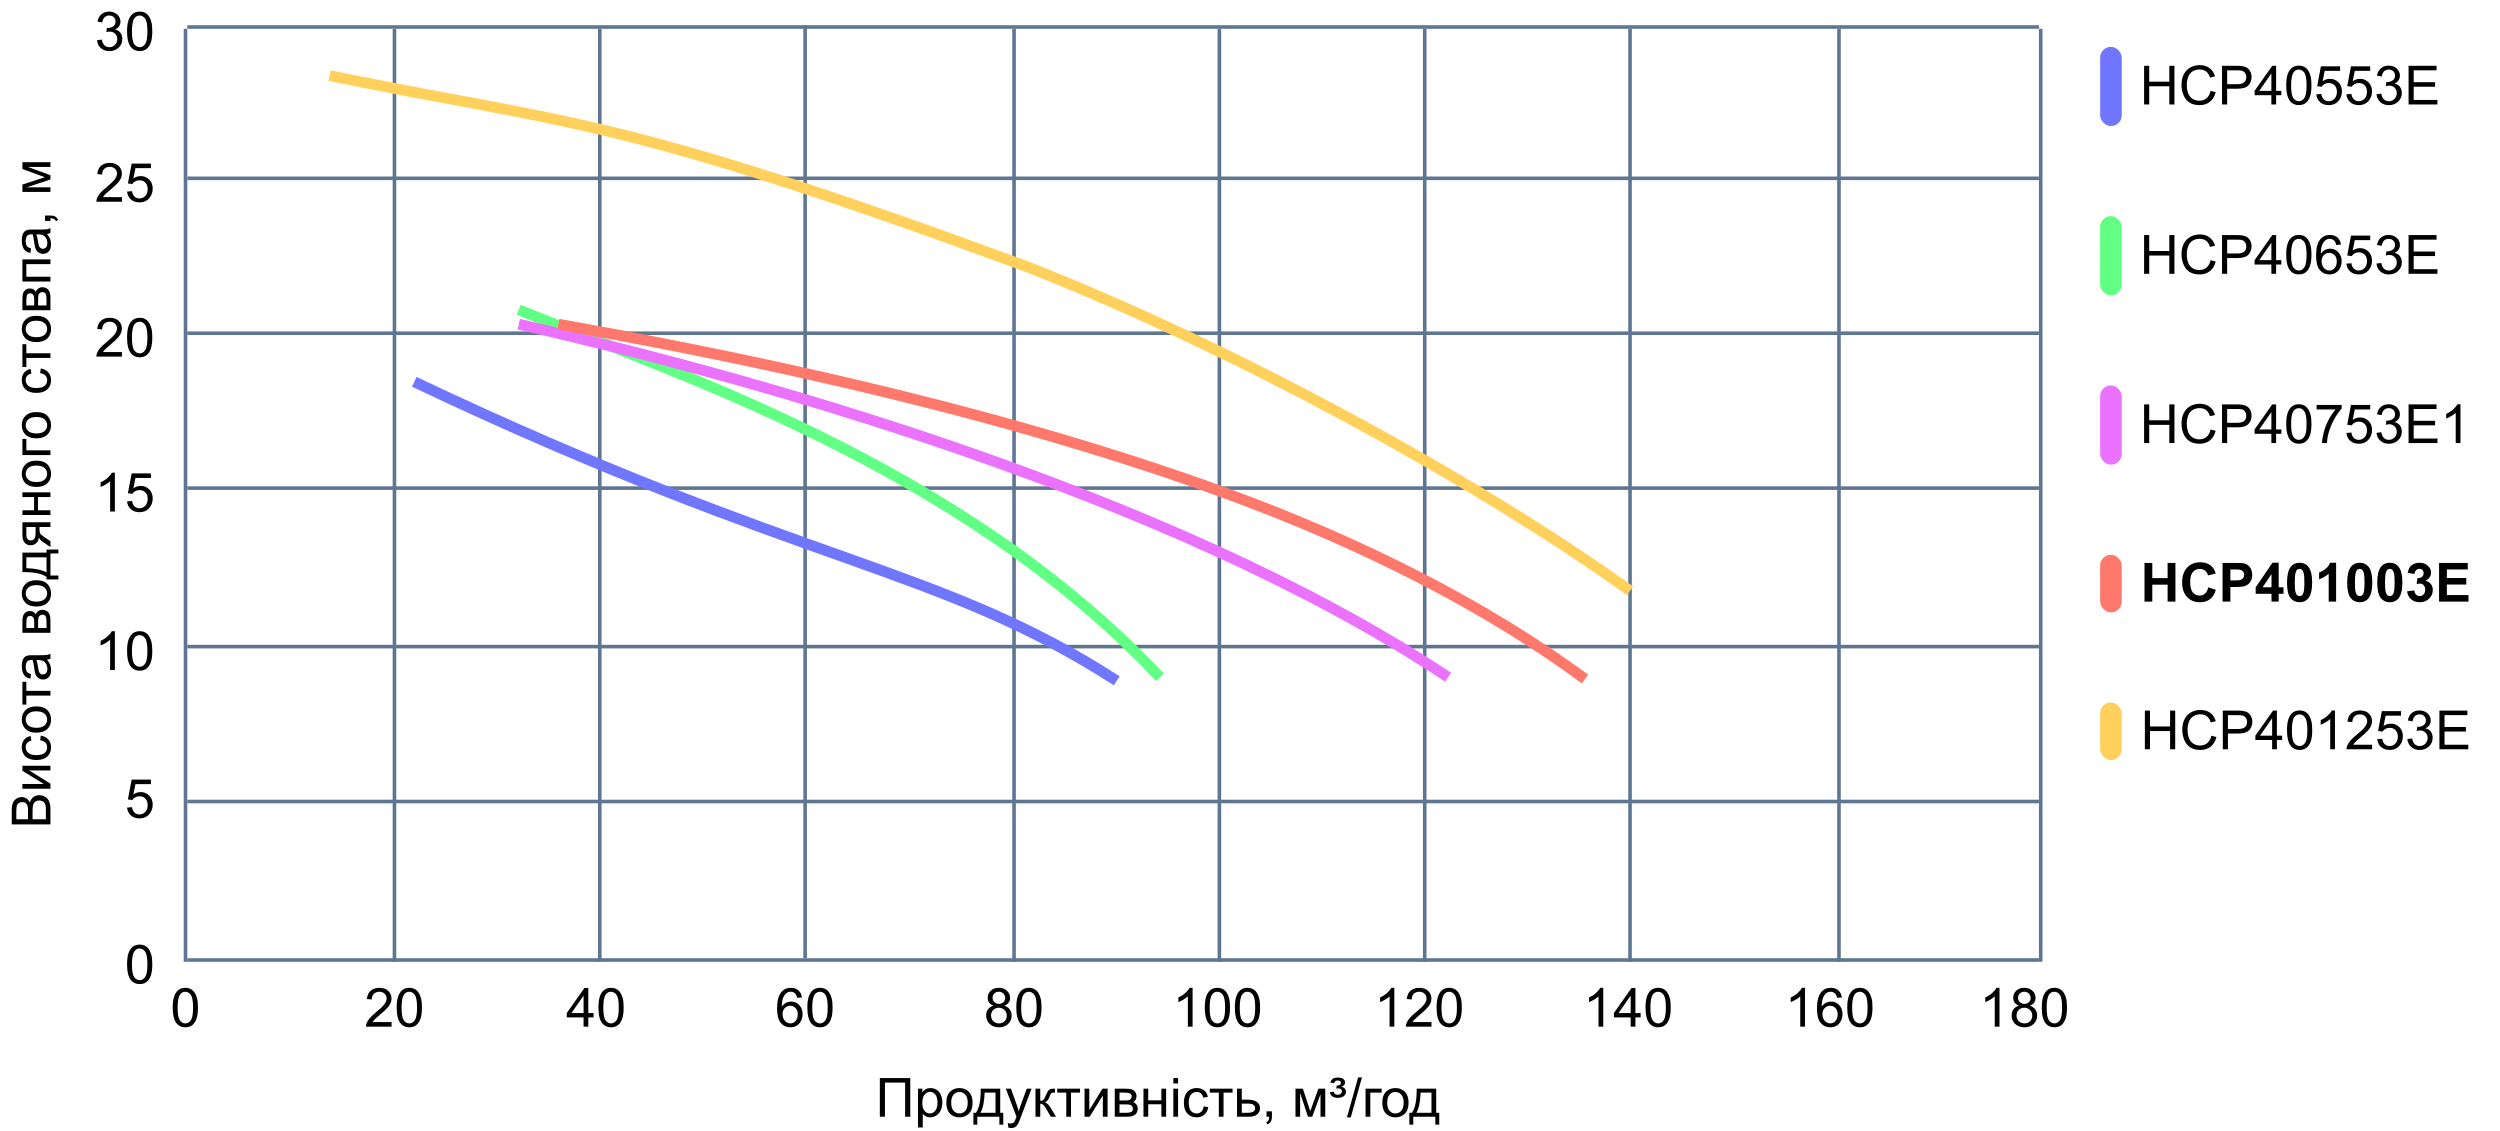 <svg width="694" height="314" viewBox="0 0 694 314" fill="none" xmlns="http://www.w3.org/2000/svg">
<line x1="52" y1="7.5" x2="566" y2="7.5" stroke="#5F7693"/>
<line x1="51.5" y1="8" x2="51.5" y2="267" stroke="#5F7693"/>
<line x1="109.5" y1="8" x2="109.5" y2="267" stroke="#5F7693"/>
<line x1="166.5" y1="8" x2="166.5" y2="267" stroke="#5F7693"/>
<line x1="223.5" y1="7" x2="223.5" y2="266" stroke="#5F7693"/>
<line x1="281.5" y1="8" x2="281.5" y2="267" stroke="#5F7693"/>
<line x1="338.5" y1="8" x2="338.5" y2="267" stroke="#5F7693"/>
<line x1="395.5" y1="8" x2="395.5" y2="267" stroke="#5F7693"/>
<line x1="452.5" y1="8" x2="452.5" y2="267" stroke="#5F7693"/>
<line x1="510.5" y1="8" x2="510.5" y2="267" stroke="#5F7693"/>
<line x1="566.5" y1="8" x2="566.5" y2="267" stroke="#5F7693"/>
<line x1="52" y1="92.5" x2="566" y2="92.5" stroke="#5F7693"/>
<line x1="52" y1="49.5" x2="566" y2="49.5" stroke="#5F7693"/>
<line x1="52" y1="222.5" x2="566" y2="222.5" stroke="#5F7693"/>
<line x1="52" y1="179.5" x2="566" y2="179.5" stroke="#5F7693"/>
<line x1="52" y1="135.5" x2="566" y2="135.5" stroke="#5F7693"/>
<line x1="52" y1="266.5" x2="566" y2="266.5" stroke="#5F7693"/>
<path d="M35.273 267.705C35.273 266.435 35.402 265.415 35.661 264.643C35.925 263.867 36.313 263.269 36.826 262.849C37.343 262.429 37.993 262.219 38.774 262.219C39.35 262.219 39.855 262.336 40.29 262.57C40.725 262.8 41.084 263.134 41.367 263.574C41.65 264.008 41.872 264.541 42.033 265.17C42.194 265.795 42.275 266.64 42.275 267.705C42.275 268.964 42.145 269.982 41.887 270.759C41.628 271.53 41.24 272.128 40.722 272.553C40.209 272.973 39.56 273.183 38.774 273.183C37.739 273.183 36.926 272.812 36.335 272.07C35.627 271.176 35.273 269.721 35.273 267.705ZM36.628 267.705C36.628 269.467 36.833 270.642 37.243 271.228C37.658 271.809 38.169 272.099 38.774 272.099C39.379 272.099 39.887 271.806 40.297 271.22C40.712 270.634 40.92 269.462 40.92 267.705C40.92 265.937 40.712 264.763 40.297 264.182C39.887 263.601 39.374 263.31 38.759 263.31C38.154 263.31 37.67 263.566 37.309 264.079C36.855 264.733 36.628 265.942 36.628 267.705Z" fill="black"/>
<path d="M35.273 224.188L36.657 224.07C36.76 224.744 36.997 225.252 37.368 225.594C37.744 225.931 38.195 226.099 38.723 226.099C39.357 226.099 39.895 225.86 40.334 225.381C40.773 224.903 40.993 224.268 40.993 223.477C40.993 222.725 40.781 222.132 40.356 221.697C39.936 221.263 39.384 221.045 38.701 221.045C38.276 221.045 37.893 221.143 37.551 221.338C37.209 221.529 36.94 221.778 36.745 222.085L35.507 221.924L36.547 216.409H41.887V217.669H37.602L37.023 220.555C37.668 220.105 38.344 219.881 39.052 219.881C39.99 219.881 40.781 220.206 41.425 220.855C42.07 221.504 42.392 222.339 42.392 223.36C42.392 224.332 42.109 225.171 41.542 225.879C40.854 226.749 39.914 227.183 38.723 227.183C37.746 227.183 36.948 226.91 36.328 226.363C35.712 225.816 35.361 225.091 35.273 224.188Z" fill="black"/>
<path d="M31.889 142H30.571V133.599C30.253 133.902 29.836 134.205 29.318 134.507C28.806 134.81 28.344 135.037 27.934 135.188V133.914C28.671 133.567 29.316 133.147 29.868 132.654C30.419 132.161 30.81 131.683 31.04 131.219H31.889V142ZM35.273 139.188L36.657 139.07C36.76 139.744 36.997 140.252 37.368 140.594C37.744 140.931 38.195 141.099 38.723 141.099C39.357 141.099 39.895 140.86 40.334 140.381C40.773 139.903 40.993 139.268 40.993 138.477C40.993 137.725 40.781 137.132 40.356 136.697C39.936 136.263 39.384 136.045 38.701 136.045C38.276 136.045 37.893 136.143 37.551 136.338C37.209 136.529 36.94 136.778 36.745 137.085L35.507 136.924L36.547 131.409H41.887V132.669H37.602L37.023 135.555C37.668 135.105 38.344 134.881 39.052 134.881C39.99 134.881 40.781 135.206 41.425 135.855C42.07 136.504 42.392 137.339 42.392 138.36C42.392 139.332 42.109 140.171 41.542 140.879C40.854 141.749 39.914 142.183 38.723 142.183C37.746 142.183 36.948 141.91 36.328 141.363C35.712 140.816 35.361 140.091 35.273 139.188Z" fill="black"/>
<path d="M31.889 186H30.571V177.599C30.253 177.902 29.836 178.205 29.318 178.507C28.806 178.81 28.344 179.037 27.934 179.188V177.914C28.671 177.567 29.316 177.147 29.868 176.654C30.419 176.161 30.81 175.683 31.04 175.219H31.889V186ZM35.273 180.705C35.273 179.435 35.402 178.415 35.661 177.643C35.925 176.867 36.313 176.269 36.826 175.849C37.343 175.429 37.993 175.219 38.774 175.219C39.35 175.219 39.855 175.336 40.29 175.57C40.725 175.8 41.084 176.134 41.367 176.574C41.65 177.008 41.872 177.541 42.033 178.17C42.194 178.795 42.275 179.64 42.275 180.705C42.275 181.964 42.145 182.982 41.887 183.759C41.628 184.53 41.24 185.128 40.722 185.553C40.209 185.973 39.56 186.183 38.774 186.183C37.739 186.183 36.926 185.812 36.335 185.07C35.627 184.176 35.273 182.721 35.273 180.705ZM36.628 180.705C36.628 182.467 36.833 183.642 37.243 184.228C37.658 184.809 38.169 185.099 38.774 185.099C39.379 185.099 39.887 184.806 40.297 184.22C40.712 183.634 40.92 182.462 40.92 180.705C40.92 178.937 40.712 177.763 40.297 177.182C39.887 176.601 39.374 176.31 38.759 176.31C38.154 176.31 37.67 176.566 37.309 177.079C36.855 177.733 36.628 178.942 36.628 180.705Z" fill="black"/>
<path d="M33.852 54.733V56H26.755C26.745 55.683 26.796 55.377 26.909 55.084C27.089 54.601 27.377 54.125 27.773 53.656C28.173 53.188 28.75 52.645 29.502 52.03C30.669 51.073 31.457 50.316 31.867 49.76C32.277 49.198 32.482 48.669 32.482 48.17C32.482 47.648 32.294 47.209 31.919 46.852C31.547 46.491 31.061 46.31 30.461 46.31C29.826 46.31 29.318 46.501 28.938 46.881C28.557 47.262 28.364 47.79 28.359 48.463L27.004 48.324C27.097 47.313 27.446 46.544 28.051 46.017C28.657 45.485 29.47 45.219 30.49 45.219C31.52 45.219 32.336 45.504 32.937 46.076C33.537 46.647 33.837 47.355 33.837 48.2C33.837 48.629 33.749 49.052 33.574 49.467C33.398 49.882 33.105 50.319 32.695 50.778C32.29 51.237 31.613 51.867 30.666 52.667C29.875 53.331 29.367 53.783 29.143 54.023C28.918 54.257 28.732 54.494 28.586 54.733H33.852ZM35.273 53.188L36.657 53.07C36.76 53.744 36.997 54.252 37.368 54.594C37.744 54.931 38.195 55.099 38.723 55.099C39.357 55.099 39.895 54.86 40.334 54.381C40.773 53.903 40.993 53.268 40.993 52.477C40.993 51.725 40.781 51.132 40.356 50.697C39.936 50.263 39.384 50.045 38.701 50.045C38.276 50.045 37.893 50.143 37.551 50.338C37.209 50.529 36.94 50.778 36.745 51.085L35.507 50.924L36.547 45.409H41.887V46.669H37.602L37.023 49.555C37.668 49.105 38.344 48.881 39.052 48.881C39.99 48.881 40.781 49.206 41.425 49.855C42.07 50.504 42.392 51.339 42.392 52.36C42.392 53.331 42.109 54.171 41.542 54.879C40.854 55.748 39.914 56.183 38.723 56.183C37.746 56.183 36.948 55.91 36.328 55.363C35.712 54.816 35.361 54.091 35.273 53.188Z" fill="black"/>
<path d="M33.852 97.733V99H26.755C26.745 98.683 26.796 98.377 26.909 98.085C27.089 97.601 27.377 97.125 27.773 96.656C28.173 96.188 28.75 95.645 29.502 95.03C30.669 94.073 31.457 93.316 31.867 92.76C32.277 92.198 32.482 91.668 32.482 91.17C32.482 90.648 32.294 90.209 31.919 89.852C31.547 89.491 31.061 89.31 30.461 89.31C29.826 89.31 29.318 89.501 28.938 89.881C28.557 90.262 28.364 90.79 28.359 91.463L27.004 91.324C27.097 90.314 27.446 89.544 28.051 89.017C28.657 88.485 29.47 88.219 30.49 88.219C31.52 88.219 32.336 88.504 32.937 89.076C33.537 89.647 33.837 90.355 33.837 91.2C33.837 91.629 33.749 92.052 33.574 92.467C33.398 92.882 33.105 93.319 32.695 93.778C32.29 94.237 31.613 94.867 30.666 95.668C29.875 96.332 29.367 96.783 29.143 97.022C28.918 97.257 28.732 97.494 28.586 97.733H33.852ZM35.273 93.705C35.273 92.435 35.402 91.415 35.661 90.643C35.925 89.867 36.313 89.269 36.826 88.849C37.343 88.429 37.993 88.219 38.774 88.219C39.35 88.219 39.855 88.336 40.29 88.57C40.725 88.8 41.084 89.134 41.367 89.574C41.65 90.008 41.872 90.54 42.033 91.17C42.194 91.795 42.275 92.64 42.275 93.705C42.275 94.964 42.145 95.982 41.887 96.759C41.628 97.53 41.24 98.128 40.722 98.553C40.209 98.973 39.56 99.183 38.774 99.183C37.739 99.183 36.926 98.812 36.335 98.07C35.627 97.176 35.273 95.721 35.273 93.705ZM36.628 93.705C36.628 95.467 36.833 96.642 37.243 97.228C37.658 97.809 38.169 98.099 38.774 98.099C39.379 98.099 39.887 97.806 40.297 97.22C40.712 96.634 40.92 95.462 40.92 93.705C40.92 91.937 40.712 90.763 40.297 90.182C39.887 89.601 39.374 89.31 38.759 89.31C38.154 89.31 37.67 89.566 37.309 90.079C36.855 90.733 36.628 91.942 36.628 93.705Z" fill="black"/>
<path d="M26.931 11.165L28.249 10.99C28.4 11.737 28.657 12.276 29.018 12.608C29.384 12.935 29.829 13.099 30.351 13.099C30.971 13.099 31.494 12.884 31.919 12.455C32.348 12.025 32.563 11.493 32.563 10.858C32.563 10.252 32.365 9.754 31.97 9.364C31.574 8.968 31.071 8.771 30.461 8.771C30.212 8.771 29.902 8.819 29.531 8.917L29.677 7.76C29.765 7.77 29.836 7.774 29.89 7.774C30.451 7.774 30.956 7.628 31.406 7.335C31.855 7.042 32.08 6.59 32.08 5.98C32.08 5.497 31.916 5.096 31.589 4.779C31.262 4.461 30.839 4.303 30.322 4.303C29.809 4.303 29.382 4.464 29.04 4.786C28.698 5.108 28.479 5.592 28.381 6.236L27.062 6.002C27.224 5.118 27.59 4.435 28.161 3.951C28.732 3.463 29.443 3.219 30.293 3.219C30.878 3.219 31.418 3.346 31.911 3.6C32.404 3.849 32.78 4.19 33.039 4.625C33.303 5.06 33.435 5.521 33.435 6.009C33.435 6.473 33.31 6.896 33.061 7.276C32.812 7.657 32.443 7.96 31.955 8.185C32.59 8.331 33.083 8.636 33.435 9.1C33.786 9.559 33.962 10.135 33.962 10.829C33.962 11.766 33.62 12.562 32.937 13.216C32.253 13.866 31.389 14.19 30.344 14.19C29.401 14.19 28.618 13.91 27.993 13.348C27.373 12.787 27.019 12.059 26.931 11.165ZM35.273 8.705C35.273 7.435 35.402 6.415 35.661 5.643C35.925 4.867 36.313 4.269 36.826 3.849C37.343 3.429 37.993 3.219 38.774 3.219C39.35 3.219 39.855 3.336 40.29 3.57C40.725 3.8 41.084 4.134 41.367 4.574C41.65 5.008 41.872 5.541 42.033 6.17C42.194 6.795 42.275 7.64 42.275 8.705C42.275 9.964 42.145 10.982 41.887 11.759C41.628 12.53 41.24 13.128 40.722 13.553C40.209 13.973 39.56 14.183 38.774 14.183C37.739 14.183 36.926 13.812 36.335 13.07C35.627 12.176 35.273 10.721 35.273 8.705ZM36.628 8.705C36.628 10.467 36.833 11.642 37.243 12.227C37.658 12.809 38.169 13.099 38.774 13.099C39.379 13.099 39.887 12.806 40.297 12.22C40.712 11.634 40.92 10.462 40.92 8.705C40.92 6.937 40.712 5.763 40.297 5.182C39.887 4.601 39.374 4.31 38.759 4.31C38.154 4.31 37.67 4.566 37.309 5.079C36.855 5.733 36.628 6.942 36.628 8.705Z" fill="black"/>
<path d="M47.948 279.705C47.948 278.435 48.078 277.415 48.336 276.643C48.6 275.867 48.988 275.269 49.501 274.849C50.019 274.429 50.668 274.219 51.449 274.219C52.025 274.219 52.531 274.336 52.965 274.57C53.4 274.8 53.759 275.134 54.042 275.574C54.325 276.008 54.547 276.541 54.709 277.17C54.87 277.795 54.95 278.64 54.95 279.705C54.95 280.964 54.821 281.982 54.562 282.759C54.303 283.53 53.915 284.128 53.398 284.553C52.885 284.973 52.235 285.183 51.449 285.183C50.414 285.183 49.601 284.812 49.01 284.07C48.302 283.176 47.948 281.721 47.948 279.705ZM49.303 279.705C49.303 281.467 49.508 282.642 49.919 283.228C50.334 283.809 50.844 284.099 51.449 284.099C52.055 284.099 52.562 283.806 52.973 283.22C53.388 282.634 53.595 281.462 53.595 279.705C53.595 277.937 53.388 276.763 52.973 276.182C52.562 275.601 52.05 275.31 51.435 275.31C50.829 275.31 50.346 275.566 49.984 276.079C49.53 276.733 49.303 277.942 49.303 279.705Z" fill="black"/>
<path d="M108.702 283.733V285H101.604C101.595 284.683 101.646 284.377 101.758 284.084C101.939 283.601 102.227 283.125 102.623 282.656C103.023 282.188 103.599 281.646 104.351 281.03C105.518 280.073 106.307 279.316 106.717 278.76C107.127 278.198 107.332 277.668 107.332 277.17C107.332 276.648 107.144 276.208 106.768 275.852C106.397 275.491 105.911 275.31 105.311 275.31C104.676 275.31 104.168 275.5 103.787 275.881C103.406 276.262 103.213 276.79 103.208 277.463L101.854 277.324C101.946 276.313 102.295 275.544 102.901 275.017C103.506 274.485 104.319 274.219 105.34 274.219C106.37 274.219 107.186 274.504 107.786 275.076C108.387 275.647 108.687 276.355 108.687 277.2C108.687 277.629 108.599 278.052 108.423 278.467C108.248 278.882 107.955 279.319 107.544 279.778C107.139 280.237 106.463 280.867 105.516 281.667C104.725 282.332 104.217 282.783 103.992 283.022C103.768 283.257 103.582 283.494 103.436 283.733H108.702ZM110.123 279.705C110.123 278.435 110.252 277.415 110.511 276.643C110.774 275.867 111.163 275.269 111.675 274.849C112.193 274.429 112.842 274.219 113.624 274.219C114.2 274.219 114.705 274.336 115.14 274.57C115.574 274.8 115.933 275.134 116.216 275.574C116.5 276.008 116.722 276.541 116.883 277.17C117.044 277.795 117.125 278.64 117.125 279.705C117.125 280.964 116.995 281.982 116.736 282.759C116.478 283.53 116.089 284.128 115.572 284.553C115.059 284.973 114.41 285.183 113.624 285.183C112.588 285.183 111.775 284.812 111.185 284.07C110.477 283.176 110.123 281.721 110.123 279.705ZM111.478 279.705C111.478 281.467 111.683 282.642 112.093 283.228C112.508 283.809 113.018 284.099 113.624 284.099C114.229 284.099 114.737 283.806 115.147 283.22C115.562 282.634 115.77 281.462 115.77 279.705C115.77 277.937 115.562 276.763 115.147 276.182C114.737 275.601 114.224 275.31 113.609 275.31C113.003 275.31 112.52 275.566 112.159 276.079C111.705 276.733 111.478 277.942 111.478 279.705Z" fill="black"/>
<path d="M161.999 285V282.429H157.341V281.221L162.241 274.263H163.317V281.221H164.768V282.429H163.317V285H161.999ZM161.999 281.221V276.379L158.637 281.221H161.999ZM166.123 279.705C166.123 278.435 166.252 277.415 166.511 276.643C166.774 275.867 167.163 275.269 167.675 274.849C168.193 274.429 168.842 274.219 169.624 274.219C170.2 274.219 170.705 274.336 171.14 274.57C171.574 274.8 171.933 275.134 172.216 275.574C172.5 276.008 172.722 276.541 172.883 277.17C173.044 277.795 173.125 278.64 173.125 279.705C173.125 280.964 172.995 281.982 172.736 282.759C172.478 283.53 172.089 284.128 171.572 284.553C171.059 284.973 170.41 285.183 169.624 285.183C168.588 285.183 167.775 284.812 167.185 284.07C166.477 283.176 166.123 281.721 166.123 279.705ZM167.478 279.705C167.478 281.467 167.683 282.642 168.093 283.228C168.508 283.809 169.018 284.099 169.624 284.099C170.229 284.099 170.737 283.806 171.147 283.22C171.562 282.634 171.77 281.462 171.77 279.705C171.77 277.937 171.562 276.763 171.147 276.182C170.737 275.601 170.224 275.31 169.609 275.31C169.003 275.31 168.52 275.566 168.159 276.079C167.705 276.733 167.478 277.942 167.478 279.705Z" fill="black"/>
<path d="M387.064 285H385.746V276.599C385.428 276.902 385.011 277.205 384.493 277.507C383.98 277.81 383.519 278.037 383.109 278.188V276.914C383.846 276.567 384.491 276.147 385.042 275.654C385.594 275.161 385.985 274.683 386.214 274.219H387.064V285ZM397.376 283.733V285H390.279C390.27 284.683 390.321 284.377 390.433 284.084C390.614 283.601 390.902 283.125 391.297 282.656C391.698 282.188 392.274 281.646 393.026 281.03C394.193 280.073 394.981 279.316 395.392 278.76C395.802 278.198 396.007 277.668 396.007 277.17C396.007 276.648 395.819 276.208 395.443 275.852C395.072 275.491 394.586 275.31 393.985 275.31C393.351 275.31 392.843 275.5 392.462 275.881C392.081 276.262 391.888 276.79 391.883 277.463L390.528 277.324C390.621 276.313 390.97 275.544 391.576 275.017C392.181 274.485 392.994 274.219 394.015 274.219C395.045 274.219 395.86 274.504 396.461 275.076C397.062 275.647 397.362 276.355 397.362 277.2C397.362 277.629 397.274 278.052 397.098 278.467C396.922 278.882 396.629 279.319 396.219 279.778C395.814 280.237 395.138 280.867 394.19 281.667C393.399 282.332 392.892 282.783 392.667 283.022C392.442 283.257 392.257 283.494 392.11 283.733H397.376ZM398.797 279.705C398.797 278.435 398.927 277.415 399.186 276.643C399.449 275.867 399.837 275.269 400.35 274.849C400.868 274.429 401.517 274.219 402.298 274.219C402.875 274.219 403.38 274.336 403.814 274.57C404.249 274.8 404.608 275.134 404.891 275.574C405.174 276.008 405.396 276.541 405.558 277.17C405.719 277.795 405.799 278.64 405.799 279.705C405.799 280.964 405.67 281.982 405.411 282.759C405.152 283.53 404.764 284.128 404.247 284.553C403.734 284.973 403.084 285.183 402.298 285.183C401.263 285.183 400.45 284.812 399.859 284.07C399.151 283.176 398.797 281.721 398.797 279.705ZM400.152 279.705C400.152 281.467 400.357 282.642 400.768 283.228C401.183 283.809 401.693 284.099 402.298 284.099C402.904 284.099 403.412 283.806 403.822 283.22C404.237 282.634 404.444 281.462 404.444 279.705C404.444 277.937 404.237 276.763 403.822 276.182C403.412 275.601 402.899 275.31 402.284 275.31C401.678 275.31 401.195 275.566 400.833 276.079C400.379 276.733 400.152 277.942 400.152 279.705Z" fill="black"/>
<path d="M331.064 285H329.746V276.599C329.428 276.902 329.011 277.205 328.493 277.507C327.98 277.81 327.519 278.037 327.109 278.188V276.914C327.846 276.567 328.491 276.147 329.042 275.654C329.594 275.161 329.985 274.683 330.214 274.219H331.064V285ZM334.448 279.705C334.448 278.435 334.577 277.415 334.836 276.643C335.1 275.867 335.488 275.269 336 274.849C336.518 274.429 337.167 274.219 337.949 274.219C338.525 274.219 339.03 274.336 339.465 274.57C339.899 274.8 340.258 275.134 340.542 275.574C340.825 276.008 341.047 276.541 341.208 277.17C341.369 277.795 341.45 278.64 341.45 279.705C341.45 280.964 341.32 281.982 341.062 282.759C340.803 283.53 340.415 284.128 339.897 284.553C339.384 284.973 338.735 285.183 337.949 285.183C336.914 285.183 336.101 284.812 335.51 284.07C334.802 283.176 334.448 281.721 334.448 279.705ZM335.803 279.705C335.803 281.467 336.008 282.642 336.418 283.228C336.833 283.809 337.343 284.099 337.949 284.099C338.554 284.099 339.062 283.806 339.472 283.22C339.887 282.634 340.095 281.462 340.095 279.705C340.095 277.937 339.887 276.763 339.472 276.182C339.062 275.601 338.549 275.31 337.934 275.31C337.329 275.31 336.845 275.566 336.484 276.079C336.03 276.733 335.803 277.942 335.803 279.705ZM342.797 279.705C342.797 278.435 342.927 277.415 343.186 276.643C343.449 275.867 343.837 275.269 344.35 274.849C344.868 274.429 345.517 274.219 346.298 274.219C346.875 274.219 347.38 274.336 347.814 274.57C348.249 274.8 348.608 275.134 348.891 275.574C349.174 276.008 349.396 276.541 349.558 277.17C349.719 277.795 349.799 278.64 349.799 279.705C349.799 280.964 349.67 281.982 349.411 282.759C349.152 283.53 348.764 284.128 348.247 284.553C347.734 284.973 347.084 285.183 346.298 285.183C345.263 285.183 344.45 284.812 343.859 284.07C343.151 283.176 342.797 281.721 342.797 279.705ZM344.152 279.705C344.152 281.467 344.357 282.642 344.768 283.228C345.183 283.809 345.693 284.099 346.298 284.099C346.904 284.099 347.412 283.806 347.822 283.22C348.237 282.634 348.444 281.462 348.444 279.705C348.444 277.937 348.237 276.763 347.822 276.182C347.412 275.601 346.899 275.31 346.284 275.31C345.678 275.31 345.195 275.566 344.833 276.079C344.379 276.733 344.152 277.942 344.152 279.705Z" fill="black"/>
<path d="M222.614 276.892L221.303 276.995C221.186 276.477 221.02 276.101 220.805 275.867C220.448 275.491 220.009 275.303 219.486 275.303C219.066 275.303 218.698 275.42 218.38 275.654C217.965 275.957 217.638 276.399 217.399 276.98C217.16 277.561 217.035 278.389 217.025 279.463C217.343 278.979 217.731 278.621 218.19 278.386C218.649 278.152 219.13 278.035 219.633 278.035C220.512 278.035 221.259 278.359 221.874 279.009C222.494 279.653 222.804 280.488 222.804 281.514C222.804 282.188 222.658 282.815 222.365 283.396C222.077 283.972 221.679 284.414 221.171 284.722C220.663 285.029 220.087 285.183 219.442 285.183C218.344 285.183 217.448 284.78 216.754 283.975C216.061 283.164 215.714 281.831 215.714 279.976C215.714 277.9 216.098 276.392 216.864 275.449C217.533 274.629 218.434 274.219 219.567 274.219C220.412 274.219 221.103 274.456 221.64 274.929C222.182 275.403 222.506 276.057 222.614 276.892ZM217.23 281.521C217.23 281.975 217.326 282.41 217.516 282.825C217.711 283.24 217.982 283.557 218.329 283.777C218.676 283.992 219.04 284.099 219.42 284.099C219.977 284.099 220.456 283.875 220.856 283.425C221.256 282.976 221.457 282.366 221.457 281.594C221.457 280.852 221.259 280.269 220.863 279.844C220.468 279.414 219.97 279.199 219.369 279.199C218.773 279.199 218.268 279.414 217.853 279.844C217.438 280.269 217.23 280.828 217.23 281.521ZM224.123 279.705C224.123 278.435 224.252 277.415 224.511 276.643C224.774 275.867 225.163 275.269 225.675 274.849C226.193 274.429 226.842 274.219 227.624 274.219C228.2 274.219 228.705 274.336 229.14 274.57C229.574 274.8 229.933 275.134 230.216 275.574C230.5 276.008 230.722 276.541 230.883 277.17C231.044 277.795 231.125 278.64 231.125 279.705C231.125 280.964 230.995 281.982 230.736 282.759C230.478 283.53 230.089 284.128 229.572 284.553C229.059 284.973 228.41 285.183 227.624 285.183C226.588 285.183 225.775 284.812 225.185 284.07C224.477 283.176 224.123 281.721 224.123 279.705ZM225.478 279.705C225.478 281.467 225.683 282.642 226.093 283.228C226.508 283.809 227.018 284.099 227.624 284.099C228.229 284.099 228.737 283.806 229.147 283.22C229.562 282.634 229.77 281.462 229.77 279.705C229.77 277.937 229.562 276.763 229.147 276.182C228.737 275.601 228.224 275.31 227.609 275.31C227.003 275.31 226.52 275.566 226.159 276.079C225.705 276.733 225.478 277.942 225.478 279.705Z" fill="black"/>
<path d="M275.802 279.177C275.255 278.977 274.85 278.691 274.586 278.32C274.322 277.949 274.19 277.505 274.19 276.987C274.19 276.206 274.471 275.549 275.033 275.017C275.594 274.485 276.341 274.219 277.274 274.219C278.211 274.219 278.966 274.492 279.537 275.039C280.108 275.581 280.394 276.243 280.394 277.024C280.394 277.522 280.262 277.957 279.999 278.328C279.74 278.694 279.344 278.977 278.812 279.177C279.471 279.392 279.972 279.739 280.313 280.217C280.66 280.696 280.833 281.267 280.833 281.931C280.833 282.849 280.509 283.621 279.859 284.246C279.21 284.871 278.355 285.183 277.296 285.183C276.236 285.183 275.382 284.871 274.732 284.246C274.083 283.616 273.758 282.832 273.758 281.895C273.758 281.196 273.934 280.613 274.286 280.144C274.642 279.67 275.147 279.348 275.802 279.177ZM275.538 276.943C275.538 277.451 275.702 277.866 276.029 278.188C276.356 278.511 276.781 278.672 277.303 278.672C277.811 278.672 278.226 278.513 278.548 278.196C278.875 277.874 279.039 277.48 279.039 277.017C279.039 276.533 278.871 276.128 278.534 275.801C278.202 275.469 277.787 275.303 277.289 275.303C276.786 275.303 276.368 275.464 276.036 275.786C275.704 276.108 275.538 276.494 275.538 276.943ZM275.113 281.902C275.113 282.278 275.201 282.642 275.377 282.993C275.558 283.345 275.824 283.618 276.175 283.813C276.527 284.004 276.905 284.099 277.311 284.099C277.94 284.099 278.46 283.896 278.871 283.491C279.281 283.086 279.486 282.571 279.486 281.946C279.486 281.311 279.273 280.786 278.849 280.371C278.429 279.956 277.901 279.749 277.267 279.749C276.646 279.749 276.131 279.954 275.721 280.364C275.316 280.774 275.113 281.287 275.113 281.902ZM282.123 279.705C282.123 278.435 282.252 277.415 282.511 276.643C282.774 275.867 283.163 275.269 283.675 274.849C284.193 274.429 284.842 274.219 285.624 274.219C286.2 274.219 286.705 274.336 287.14 274.57C287.574 274.8 287.933 275.134 288.216 275.574C288.5 276.008 288.722 276.541 288.883 277.17C289.044 277.795 289.125 278.64 289.125 279.705C289.125 280.964 288.995 281.982 288.736 282.759C288.478 283.53 288.089 284.128 287.572 284.553C287.059 284.973 286.41 285.183 285.624 285.183C284.588 285.183 283.775 284.812 283.185 284.07C282.477 283.176 282.123 281.721 282.123 279.705ZM283.478 279.705C283.478 281.467 283.683 282.642 284.093 283.228C284.508 283.809 285.018 284.099 285.624 284.099C286.229 284.099 286.737 283.806 287.147 283.22C287.562 282.634 287.77 281.462 287.77 279.705C287.77 277.937 287.562 276.763 287.147 276.182C286.737 275.601 286.224 275.31 285.609 275.31C285.003 275.31 284.52 275.566 284.159 276.079C283.705 276.733 283.478 277.942 283.478 279.705Z" fill="black"/>
<path d="M501.064 285H499.746V276.599C499.428 276.902 499.011 277.205 498.493 277.507C497.98 277.81 497.519 278.037 497.109 278.188V276.914C497.846 276.567 498.491 276.147 499.042 275.654C499.594 275.161 499.985 274.683 500.214 274.219H501.064V285ZM511.289 276.892L509.978 276.995C509.86 276.477 509.694 276.101 509.479 275.867C509.123 275.491 508.684 275.303 508.161 275.303C507.741 275.303 507.373 275.42 507.055 275.654C506.64 275.957 506.313 276.399 506.074 276.98C505.834 277.561 505.71 278.389 505.7 279.463C506.018 278.979 506.406 278.621 506.865 278.386C507.324 278.152 507.805 278.035 508.308 278.035C509.187 278.035 509.934 278.359 510.549 279.009C511.169 279.653 511.479 280.488 511.479 281.514C511.479 282.188 511.333 282.815 511.04 283.396C510.751 283.972 510.354 284.414 509.846 284.722C509.338 285.029 508.762 285.183 508.117 285.183C507.019 285.183 506.123 284.78 505.429 283.975C504.736 283.164 504.389 281.831 504.389 279.976C504.389 277.9 504.772 276.392 505.539 275.449C506.208 274.629 507.109 274.219 508.242 274.219C509.086 274.219 509.777 274.456 510.314 274.929C510.856 275.403 511.181 276.057 511.289 276.892ZM505.905 281.521C505.905 281.975 506 282.41 506.191 282.825C506.386 283.24 506.657 283.557 507.004 283.777C507.351 283.992 507.714 284.099 508.095 284.099C508.652 284.099 509.13 283.875 509.531 283.425C509.931 282.976 510.131 282.366 510.131 281.594C510.131 280.852 509.934 280.269 509.538 279.844C509.143 279.414 508.645 279.199 508.044 279.199C507.448 279.199 506.943 279.414 506.528 279.844C506.113 280.269 505.905 280.828 505.905 281.521ZM512.797 279.705C512.797 278.435 512.927 277.415 513.186 276.643C513.449 275.867 513.837 275.269 514.35 274.849C514.868 274.429 515.517 274.219 516.298 274.219C516.875 274.219 517.38 274.336 517.814 274.57C518.249 274.8 518.608 275.134 518.891 275.574C519.174 276.008 519.396 276.541 519.558 277.17C519.719 277.795 519.799 278.64 519.799 279.705C519.799 280.964 519.67 281.982 519.411 282.759C519.152 283.53 518.764 284.128 518.247 284.553C517.734 284.973 517.084 285.183 516.298 285.183C515.263 285.183 514.45 284.812 513.859 284.07C513.151 283.176 512.797 281.721 512.797 279.705ZM514.152 279.705C514.152 281.467 514.357 282.642 514.768 283.228C515.183 283.809 515.693 284.099 516.298 284.099C516.904 284.099 517.412 283.806 517.822 283.22C518.237 282.634 518.444 281.462 518.444 279.705C518.444 277.937 518.237 276.763 517.822 276.182C517.412 275.601 516.899 275.31 516.284 275.31C515.678 275.31 515.195 275.566 514.833 276.079C514.379 276.733 514.152 277.942 514.152 279.705Z" fill="black"/>
<path d="M445.064 285H443.746V276.599C443.428 276.902 443.011 277.205 442.493 277.507C441.98 277.81 441.519 278.037 441.109 278.188V276.914C441.846 276.567 442.491 276.147 443.042 275.654C443.594 275.161 443.985 274.683 444.214 274.219H445.064V285ZM452.674 285V282.429H448.016V281.221L452.916 274.263H453.992V281.221H455.442V282.429H453.992V285H452.674ZM452.674 281.221V276.379L449.312 281.221H452.674ZM456.797 279.705C456.797 278.435 456.927 277.415 457.186 276.643C457.449 275.867 457.837 275.269 458.35 274.849C458.868 274.429 459.517 274.219 460.298 274.219C460.875 274.219 461.38 274.336 461.814 274.57C462.249 274.8 462.608 275.134 462.891 275.574C463.174 276.008 463.396 276.541 463.558 277.17C463.719 277.795 463.799 278.64 463.799 279.705C463.799 280.964 463.67 281.982 463.411 282.759C463.152 283.53 462.764 284.128 462.247 284.553C461.734 284.973 461.084 285.183 460.298 285.183C459.263 285.183 458.45 284.812 457.859 284.07C457.151 283.176 456.797 281.721 456.797 279.705ZM458.152 279.705C458.152 281.467 458.357 282.642 458.768 283.228C459.183 283.809 459.693 284.099 460.298 284.099C460.904 284.099 461.412 283.806 461.822 283.22C462.237 282.634 462.444 281.462 462.444 279.705C462.444 277.937 462.237 276.763 461.822 276.182C461.412 275.601 460.899 275.31 460.284 275.31C459.678 275.31 459.195 275.566 458.833 276.079C458.379 276.733 458.152 277.942 458.152 279.705Z" fill="black"/>
<path d="M555.064 285H553.746V276.599C553.428 276.902 553.011 277.205 552.493 277.507C551.98 277.81 551.519 278.037 551.109 278.188V276.914C551.846 276.567 552.491 276.147 553.042 275.654C553.594 275.161 553.985 274.683 554.214 274.219H555.064V285ZM560.477 279.177C559.93 278.977 559.524 278.691 559.261 278.32C558.997 277.949 558.865 277.505 558.865 276.987C558.865 276.206 559.146 275.549 559.708 275.017C560.269 274.485 561.016 274.219 561.949 274.219C562.886 274.219 563.641 274.492 564.212 275.039C564.783 275.581 565.069 276.243 565.069 277.024C565.069 277.522 564.937 277.957 564.673 278.328C564.415 278.694 564.019 278.977 563.487 279.177C564.146 279.392 564.646 279.739 564.988 280.217C565.335 280.696 565.508 281.267 565.508 281.931C565.508 282.849 565.184 283.621 564.534 284.246C563.885 284.871 563.03 285.183 561.971 285.183C560.911 285.183 560.057 284.871 559.407 284.246C558.758 283.616 558.433 282.832 558.433 281.895C558.433 281.196 558.609 280.613 558.96 280.144C559.317 279.67 559.822 279.348 560.477 279.177ZM560.213 276.943C560.213 277.451 560.376 277.866 560.704 278.188C561.031 278.511 561.456 278.672 561.978 278.672C562.486 278.672 562.901 278.513 563.223 278.196C563.55 277.874 563.714 277.48 563.714 277.017C563.714 276.533 563.545 276.128 563.208 275.801C562.876 275.469 562.461 275.303 561.963 275.303C561.46 275.303 561.043 275.464 560.711 275.786C560.379 276.108 560.213 276.494 560.213 276.943ZM559.788 281.902C559.788 282.278 559.876 282.642 560.052 282.993C560.232 283.345 560.499 283.618 560.85 283.813C561.202 284.004 561.58 284.099 561.985 284.099C562.615 284.099 563.135 283.896 563.545 283.491C563.956 283.086 564.161 282.571 564.161 281.946C564.161 281.311 563.948 280.786 563.523 280.371C563.104 279.956 562.576 279.749 561.941 279.749C561.321 279.749 560.806 279.954 560.396 280.364C559.991 280.774 559.788 281.287 559.788 281.902ZM566.797 279.705C566.797 278.435 566.927 277.415 567.186 276.643C567.449 275.867 567.837 275.269 568.35 274.849C568.868 274.429 569.517 274.219 570.298 274.219C570.875 274.219 571.38 274.336 571.814 274.57C572.249 274.8 572.608 275.134 572.891 275.574C573.174 276.008 573.396 276.541 573.558 277.17C573.719 277.795 573.799 278.64 573.799 279.705C573.799 280.964 573.67 281.982 573.411 282.759C573.152 283.53 572.764 284.128 572.247 284.553C571.734 284.973 571.084 285.183 570.298 285.183C569.263 285.183 568.45 284.812 567.859 284.07C567.151 283.176 566.797 281.721 566.797 279.705ZM568.152 279.705C568.152 281.467 568.357 282.642 568.768 283.228C569.183 283.809 569.693 284.099 570.298 284.099C570.904 284.099 571.412 283.806 571.822 283.22C572.237 282.634 572.444 281.462 572.444 279.705C572.444 277.937 572.237 276.763 571.822 276.182C571.412 275.601 570.899 275.31 570.284 275.31C569.678 275.31 569.195 275.566 568.833 276.079C568.379 276.733 568.152 277.942 568.152 279.705Z" fill="black"/>
<path d="M14 228.849L3.263 228.849L3.263 224.82C3.263 224 3.373 223.343 3.592 222.85C3.807 222.352 4.142 221.964 4.596 221.686C5.045 221.402 5.516 221.261 6.009 221.261C6.468 221.261 6.9 221.385 7.306 221.634C7.711 221.883 8.038 222.259 8.287 222.762C8.478 222.113 8.802 221.615 9.261 221.268C9.72 220.917 10.262 220.741 10.887 220.741C11.39 220.741 11.859 220.848 12.293 221.063C12.723 221.273 13.055 221.534 13.29 221.847C13.524 222.159 13.702 222.552 13.824 223.026C13.941 223.495 14 224.071 14 224.754L14 228.849ZM7.774 227.428L7.774 225.106C7.774 224.476 7.733 224.024 7.65 223.751C7.542 223.39 7.364 223.119 7.115 222.938C6.866 222.752 6.554 222.66 6.178 222.66C5.821 222.66 5.509 222.745 5.24 222.916C4.967 223.087 4.781 223.331 4.684 223.648C4.581 223.966 4.53 224.51 4.53 225.282L4.53 227.428L7.774 227.428ZM12.733 227.428L12.733 224.754C12.733 224.295 12.716 223.973 12.682 223.788C12.623 223.46 12.525 223.187 12.389 222.967C12.252 222.748 12.054 222.567 11.795 222.425C11.532 222.284 11.229 222.213 10.887 222.213C10.487 222.213 10.14 222.315 9.847 222.521C9.549 222.726 9.342 223.011 9.225 223.377C9.103 223.739 9.041 224.261 9.041 224.945L9.041 227.428L12.733 227.428ZM6.222 218.954L6.222 217.635L12.154 217.635L6.222 213.98L6.222 212.56L14 212.56L14 213.878L8.104 213.878L14 217.533L14 218.954L6.222 218.954ZM11.151 205.499L11.319 204.203C12.213 204.344 12.914 204.708 13.421 205.294C13.924 205.875 14.176 206.59 14.176 207.44C14.176 208.504 13.829 209.361 13.136 210.011C12.438 210.655 11.439 210.978 10.14 210.978C9.3 210.978 8.565 210.838 7.936 210.56C7.306 210.282 6.834 209.859 6.522 209.293C6.205 208.722 6.046 208.102 6.046 207.433C6.046 206.588 6.261 205.897 6.69 205.36C7.115 204.823 7.721 204.479 8.507 204.327L8.705 205.609C8.182 205.731 7.789 205.948 7.525 206.261C7.262 206.568 7.13 206.942 7.13 207.381C7.13 208.045 7.369 208.585 7.848 209C8.321 209.415 9.073 209.623 10.104 209.623C11.148 209.623 11.908 209.422 12.381 209.022C12.855 208.622 13.092 208.099 13.092 207.455C13.092 206.937 12.933 206.505 12.616 206.158C12.298 205.812 11.81 205.592 11.151 205.499ZM10.111 203.39C8.67 203.39 7.604 202.989 6.91 202.188C6.334 201.52 6.046 200.704 6.046 199.742C6.046 198.673 6.397 197.799 7.101 197.12C7.799 196.441 8.766 196.102 10.001 196.102C11.002 196.102 11.79 196.253 12.367 196.556C12.938 196.854 13.382 197.291 13.7 197.867C14.017 198.438 14.176 199.063 14.176 199.742C14.176 200.831 13.827 201.712 13.128 202.386C12.43 203.055 11.424 203.39 10.111 203.39ZM10.111 202.035C11.107 202.035 11.854 201.817 12.352 201.383C12.845 200.948 13.092 200.401 13.092 199.742C13.092 199.088 12.843 198.543 12.345 198.109C11.847 197.674 11.087 197.457 10.067 197.457C9.105 197.457 8.377 197.677 7.884 198.116C7.386 198.551 7.137 199.093 7.137 199.742C7.137 200.401 7.384 200.948 7.877 201.383C8.37 201.817 9.115 202.035 10.111 202.035ZM6.222 195.597L6.222 189.276L7.313 189.276L7.313 191.781L14 191.781L14 193.092L7.313 193.092L7.313 195.597L6.222 195.597ZM13.04 183.116C13.456 183.604 13.748 184.076 13.919 184.53C14.09 184.979 14.176 185.462 14.176 185.98C14.176 186.834 13.968 187.491 13.553 187.95C13.133 188.409 12.599 188.639 11.949 188.639C11.568 188.639 11.222 188.553 10.909 188.382C10.592 188.207 10.338 187.979 10.148 187.701C9.957 187.418 9.813 187.101 9.715 186.749C9.647 186.49 9.581 186.1 9.518 185.577C9.391 184.513 9.239 183.729 9.063 183.226C8.883 183.221 8.768 183.219 8.719 183.219C8.182 183.219 7.804 183.343 7.584 183.592C7.286 183.929 7.137 184.43 7.137 185.094C7.137 185.714 7.247 186.173 7.467 186.471C7.682 186.764 8.065 186.981 8.617 187.123L8.441 188.412C7.889 188.294 7.445 188.102 7.108 187.833C6.766 187.564 6.505 187.176 6.324 186.668C6.139 186.161 6.046 185.572 6.046 184.903C6.046 184.239 6.124 183.7 6.28 183.285C6.437 182.87 6.634 182.564 6.874 182.369C7.108 182.174 7.406 182.037 7.767 181.959C7.992 181.915 8.397 181.893 8.983 181.893L10.741 181.893C11.966 181.893 12.743 181.866 13.07 181.812C13.392 181.754 13.702 181.642 14 181.476L14 182.853C13.727 182.989 13.407 183.077 13.04 183.116ZM10.096 183.226C10.291 183.705 10.457 184.422 10.594 185.379C10.672 185.921 10.76 186.305 10.858 186.529C10.956 186.754 11.1 186.927 11.29 187.049C11.476 187.171 11.683 187.232 11.913 187.232C12.264 187.232 12.557 187.101 12.791 186.837C13.026 186.568 13.143 186.178 13.143 185.665C13.143 185.157 13.033 184.706 12.813 184.31C12.589 183.915 12.284 183.624 11.898 183.438C11.6 183.297 11.161 183.226 10.58 183.226L10.096 183.226ZM6.222 175.66L6.222 172.621C6.222 171.874 6.285 171.319 6.412 170.958C6.534 170.592 6.761 170.279 7.093 170.021C7.425 169.757 7.823 169.625 8.287 169.625C8.658 169.625 8.983 169.703 9.261 169.859C9.535 170.011 9.764 170.24 9.95 170.548C10.072 170.182 10.301 169.879 10.638 169.64C10.97 169.396 11.366 169.273 11.825 169.273C12.562 169.322 13.109 169.586 13.465 170.064C13.822 170.543 14 171.239 14 172.152L14 175.66L6.222 175.66ZM9.496 174.342L9.496 172.936C9.496 172.374 9.466 171.988 9.408 171.778C9.349 171.568 9.232 171.38 9.056 171.214C8.875 171.048 8.661 170.965 8.412 170.965C8.001 170.965 7.716 171.112 7.555 171.405C7.394 171.693 7.313 172.188 7.313 172.892L7.313 174.342L9.496 174.342ZM12.916 174.342L12.916 172.606C12.916 171.859 12.831 171.346 12.66 171.068C12.484 170.79 12.184 170.643 11.759 170.628C11.51 170.628 11.28 170.709 11.07 170.87C10.855 171.031 10.721 171.241 10.668 171.5C10.609 171.759 10.58 172.174 10.58 172.745L10.58 174.342L12.916 174.342ZM10.111 168.365C8.67 168.365 7.604 167.965 6.91 167.164C6.334 166.495 6.046 165.68 6.046 164.718C6.046 163.648 6.397 162.774 7.101 162.096C7.799 161.417 8.766 161.078 10.001 161.078C11.002 161.078 11.79 161.229 12.367 161.532C12.938 161.83 13.382 162.267 13.7 162.843C14.017 163.414 14.176 164.039 14.176 164.718C14.176 165.807 13.827 166.688 13.128 167.362C12.43 168.031 11.424 168.365 10.111 168.365ZM10.111 167.01C11.107 167.01 11.854 166.793 12.352 166.358C12.845 165.924 13.092 165.377 13.092 164.718C13.092 164.063 12.843 163.519 12.345 163.084C11.847 162.65 11.087 162.433 10.067 162.433C9.105 162.433 8.377 162.652 7.884 163.092C7.386 163.526 7.137 164.068 7.137 164.718C7.137 165.377 7.384 165.924 7.877 166.358C8.37 166.793 9.115 167.01 10.111 167.01ZM6.222 158.822L6.222 153.402L12.916 153.402L12.916 152.56L16.205 152.56L16.205 153.644L14 153.644L14 159.767L16.205 159.767L16.205 160.851L12.916 160.851L12.916 160.155C11.656 159.227 9.425 158.783 6.222 158.822ZM7.313 157.723C9.837 157.821 11.705 158.211 12.916 158.895L12.916 154.713L7.313 154.713L7.313 157.723ZM6.222 144.979L14 144.979L14 146.29L10.968 146.29L10.968 147.052C10.968 147.516 11.029 147.862 11.151 148.092C11.268 148.316 11.651 148.646 12.301 149.081L14 150.23L14 151.864L11.905 150.443C11.266 150.008 10.904 149.576 10.821 149.146C10.719 149.898 10.448 150.458 10.008 150.824C9.569 151.185 9.063 151.366 8.492 151.366C7.818 151.366 7.271 151.129 6.852 150.655C6.432 150.177 6.222 149.486 6.222 148.583L6.222 144.979ZM7.313 146.29L7.313 148.165C7.313 148.951 7.435 149.459 7.679 149.688C7.923 149.913 8.209 150.025 8.536 150.025C9 150.025 9.342 149.859 9.562 149.527C9.776 149.19 9.884 148.597 9.884 147.748L9.884 146.29L7.313 146.29ZM6.222 142.965L6.222 141.646L9.459 141.646L9.459 137.992L6.222 137.992L6.222 136.673L14 136.673L14 137.992L10.55 137.992L10.55 141.646L14 141.646L14 142.965L6.222 142.965ZM10.111 135.172C8.67 135.172 7.604 134.771 6.91 133.971C6.334 133.302 6.046 132.486 6.046 131.524C6.046 130.455 6.397 129.581 7.101 128.902C7.799 128.224 8.766 127.884 10.001 127.884C11.002 127.884 11.79 128.036 12.367 128.338C12.938 128.636 13.382 129.073 13.7 129.649C14.017 130.221 14.176 130.846 14.176 131.524C14.176 132.613 13.827 133.495 13.128 134.168C12.43 134.837 11.424 135.172 10.111 135.172ZM10.111 133.817C11.107 133.817 11.854 133.6 12.352 133.165C12.845 132.73 13.092 132.184 13.092 131.524C13.092 130.87 12.843 130.326 12.345 129.891C11.847 129.457 11.087 129.239 10.067 129.239C9.105 129.239 8.377 129.459 7.884 129.898C7.386 130.333 7.137 130.875 7.137 131.524C7.137 132.184 7.384 132.73 7.877 133.165C8.37 133.6 9.115 133.817 10.111 133.817ZM6.222 126.324L6.222 121.849L7.313 121.849L7.313 125.006L14 125.006L14 126.324L6.222 126.324ZM10.111 121.681C8.67 121.681 7.604 121.28 6.91 120.479C6.334 119.811 6.046 118.995 6.046 118.033C6.046 116.964 6.397 116.09 7.101 115.411C7.799 114.732 8.766 114.393 10.001 114.393C11.002 114.393 11.79 114.544 12.367 114.847C12.938 115.145 13.382 115.582 13.7 116.158C14.017 116.729 14.176 117.354 14.176 118.033C14.176 119.122 13.827 120.003 13.128 120.677C12.43 121.346 11.424 121.681 10.111 121.681ZM10.111 120.326C11.107 120.326 11.854 120.108 12.352 119.674C12.845 119.239 13.092 118.692 13.092 118.033C13.092 117.379 12.843 116.834 12.345 116.4C11.847 115.965 11.087 115.748 10.067 115.748C9.105 115.748 8.377 115.968 7.884 116.407C7.386 116.842 7.137 117.384 7.137 118.033C7.137 118.692 7.384 119.239 7.877 119.674C8.37 120.108 9.115 120.326 10.111 120.326ZM11.151 103.59L11.319 102.293C12.213 102.435 12.914 102.799 13.421 103.385C13.924 103.966 14.176 104.681 14.176 105.531C14.176 106.595 13.829 107.452 13.136 108.102C12.438 108.746 11.439 109.068 10.14 109.068C9.3 109.068 8.565 108.929 7.936 108.651C7.306 108.373 6.834 107.95 6.522 107.384C6.205 106.812 6.046 106.192 6.046 105.523C6.046 104.679 6.261 103.988 6.69 103.451C7.115 102.914 7.721 102.569 8.507 102.418L8.705 103.7C8.182 103.822 7.789 104.039 7.525 104.352C7.262 104.659 7.13 105.033 7.13 105.472C7.13 106.136 7.369 106.676 7.848 107.091C8.321 107.506 9.073 107.713 10.104 107.713C11.148 107.713 11.908 107.513 12.381 107.113C12.855 106.712 13.092 106.19 13.092 105.545C13.092 105.028 12.933 104.596 12.616 104.249C12.298 103.902 11.81 103.683 11.151 103.59ZM6.222 101.876L6.222 95.555L7.313 95.555L7.313 98.06L14 98.06L14 99.371L7.313 99.371L7.313 101.876L6.222 101.876ZM10.111 94.962C8.67 94.962 7.604 94.561 6.91 93.761C6.334 93.092 6.046 92.276 6.046 91.314C6.046 90.245 6.397 89.371 7.101 88.692C7.799 88.014 8.766 87.674 10.001 87.674C11.002 87.674 11.79 87.826 12.367 88.128C12.938 88.426 13.382 88.863 13.7 89.439C14.017 90.011 14.176 90.636 14.176 91.314C14.176 92.403 13.827 93.285 13.128 93.959C12.43 94.627 11.424 94.962 10.111 94.962ZM10.111 93.607C11.107 93.607 11.854 93.39 12.352 92.955C12.845 92.52 13.092 91.974 13.092 91.314C13.092 90.66 12.843 90.116 12.345 89.681C11.847 89.247 11.087 89.029 10.067 89.029C9.105 89.029 8.377 89.249 7.884 89.689C7.386 90.123 7.137 90.665 7.137 91.314C7.137 91.974 7.384 92.52 7.877 92.955C8.37 93.39 9.115 93.607 10.111 93.607ZM6.222 86.114L6.222 83.075C6.222 82.328 6.285 81.773 6.412 81.412C6.534 81.046 6.761 80.733 7.093 80.475C7.425 80.211 7.823 80.079 8.287 80.079C8.658 80.079 8.983 80.157 9.261 80.314C9.535 80.465 9.764 80.694 9.95 81.002C10.072 80.636 10.301 80.333 10.638 80.094C10.97 79.85 11.366 79.728 11.825 79.728C12.562 79.776 13.109 80.04 13.465 80.519C13.822 80.997 14 81.693 14 82.606L14 86.114L6.222 86.114ZM9.496 84.796L9.496 83.39C9.496 82.828 9.466 82.442 9.408 82.232C9.349 82.022 9.232 81.835 9.056 81.668C8.875 81.502 8.661 81.419 8.412 81.419C8.001 81.419 7.716 81.566 7.555 81.859C7.394 82.147 7.313 82.643 7.313 83.346L7.313 84.796L9.496 84.796ZM12.916 84.796L12.916 83.06C12.916 82.313 12.831 81.8 12.66 81.522C12.484 81.244 12.184 81.097 11.759 81.082C11.51 81.082 11.28 81.163 11.07 81.324C10.855 81.485 10.721 81.695 10.668 81.954C10.609 82.213 10.58 82.628 10.58 83.199L10.58 84.796L12.916 84.796ZM6.222 78.145L6.222 72.008L14 72.008L14 73.326L7.313 73.326L7.313 76.827L14 76.827L14 78.145L6.222 78.145ZM13.04 64.947C13.456 65.436 13.748 65.907 13.919 66.361C14.09 66.81 14.176 67.293 14.176 67.811C14.176 68.665 13.968 69.322 13.553 69.781C13.133 70.24 12.599 70.47 11.949 70.47C11.568 70.47 11.222 70.384 10.909 70.213C10.592 70.038 10.338 69.811 10.148 69.532C9.957 69.249 9.813 68.932 9.715 68.58C9.647 68.321 9.581 67.931 9.518 67.408C9.391 66.344 9.239 65.56 9.063 65.057C8.883 65.052 8.768 65.05 8.719 65.05C8.182 65.05 7.804 65.174 7.584 65.423C7.286 65.76 7.137 66.261 7.137 66.925C7.137 67.545 7.247 68.004 7.467 68.302C7.682 68.595 8.065 68.812 8.617 68.954L8.441 70.243C7.889 70.126 7.445 69.933 7.108 69.664C6.766 69.395 6.505 69.007 6.324 68.499C6.139 67.992 6.046 67.403 6.046 66.734C6.046 66.07 6.124 65.531 6.28 65.116C6.437 64.701 6.634 64.395 6.874 64.2C7.108 64.005 7.406 63.868 7.767 63.79C7.992 63.746 8.397 63.724 8.983 63.724L10.741 63.724C11.966 63.724 12.743 63.697 13.07 63.644C13.392 63.585 13.702 63.473 14 63.307L14 64.684C13.727 64.82 13.407 64.908 13.04 64.947ZM10.096 65.057C10.291 65.536 10.457 66.253 10.594 67.21C10.672 67.752 10.76 68.136 10.858 68.36C10.956 68.585 11.1 68.758 11.29 68.88C11.476 69.002 11.683 69.064 11.913 69.064C12.264 69.064 12.557 68.932 12.791 68.668C13.026 68.399 13.143 68.009 13.143 67.496C13.143 66.988 13.033 66.537 12.813 66.141C12.589 65.746 12.284 65.455 11.898 65.269C11.6 65.128 11.161 65.057 10.58 65.057L10.096 65.057ZM14 61.329L12.498 61.329L12.498 59.828L14 59.828C14.552 59.828 14.996 59.925 15.333 60.121C15.675 60.316 15.938 60.626 16.124 61.051L15.56 61.417C15.438 61.139 15.257 60.934 15.018 60.802C14.784 60.67 14.444 60.597 14 60.582L14 61.329ZM6.222 53.287L6.222 51.236L12.447 49.193L6.222 46.922L6.222 45.025L14 45.025L14 46.344L7.738 46.344L14 48.644L14 49.823L7.437 51.998L14 51.998L14 53.287L6.222 53.287Z" fill="black"/>
<path d="M244.243 299.263H252.688V310H251.26V300.53H245.664V310H244.243V299.263ZM254.841 312.981V302.222H256.042V303.232C256.326 302.837 256.646 302.542 257.002 302.346C257.358 302.146 257.791 302.046 258.298 302.046C258.962 302.046 259.548 302.217 260.056 302.559C260.564 302.9 260.947 303.384 261.206 304.009C261.465 304.629 261.594 305.31 261.594 306.052C261.594 306.848 261.45 307.566 261.162 308.206C260.879 308.84 260.464 309.329 259.917 309.67C259.375 310.007 258.804 310.176 258.203 310.176C257.764 310.176 257.368 310.083 257.017 309.897C256.67 309.712 256.384 309.478 256.16 309.194V312.981H254.841ZM256.035 306.155C256.035 307.156 256.238 307.896 256.643 308.374C257.048 308.853 257.539 309.092 258.115 309.092C258.701 309.092 259.202 308.845 259.617 308.352C260.037 307.854 260.247 307.085 260.247 306.045C260.247 305.054 260.042 304.312 259.631 303.818C259.226 303.325 258.74 303.079 258.174 303.079C257.612 303.079 257.114 303.342 256.68 303.87C256.25 304.392 256.035 305.154 256.035 306.155ZM262.7 306.111C262.7 304.67 263.101 303.604 263.901 302.91C264.57 302.334 265.386 302.046 266.348 302.046C267.417 302.046 268.291 302.397 268.97 303.101C269.648 303.799 269.988 304.766 269.988 306.001C269.988 307.002 269.836 307.791 269.534 308.367C269.236 308.938 268.799 309.382 268.223 309.7C267.651 310.017 267.026 310.176 266.348 310.176C265.259 310.176 264.377 309.827 263.704 309.128C263.035 308.43 262.7 307.424 262.7 306.111ZM264.055 306.111C264.055 307.107 264.272 307.854 264.707 308.352C265.142 308.845 265.688 309.092 266.348 309.092C267.002 309.092 267.546 308.843 267.981 308.345C268.416 307.847 268.633 307.087 268.633 306.067C268.633 305.105 268.413 304.377 267.974 303.884C267.539 303.386 266.997 303.137 266.348 303.137C265.688 303.137 265.142 303.384 264.707 303.877C264.272 304.37 264.055 305.115 264.055 306.111ZM272.244 302.222H277.664V308.916H278.506V312.205H277.422V310H271.299V312.205H270.215V308.916H270.911C271.838 307.656 272.283 305.425 272.244 302.222ZM273.342 303.313C273.245 305.837 272.854 307.705 272.17 308.916H276.353V303.313H273.342ZM279.905 312.996L279.758 311.758C280.046 311.836 280.298 311.875 280.513 311.875C280.806 311.875 281.04 311.826 281.216 311.729C281.392 311.631 281.536 311.494 281.648 311.318C281.731 311.187 281.865 310.859 282.051 310.337C282.075 310.264 282.114 310.156 282.168 310.015L279.216 302.222H280.637L282.256 306.726C282.466 307.297 282.654 307.898 282.82 308.528C282.971 307.922 283.152 307.332 283.362 306.755L285.024 302.222H286.343L283.384 310.132C283.066 310.986 282.82 311.575 282.644 311.897C282.41 312.332 282.141 312.649 281.838 312.849C281.536 313.054 281.174 313.157 280.754 313.157C280.5 313.157 280.217 313.103 279.905 312.996ZM287.456 302.222H288.774V305.583C289.194 305.583 289.487 305.503 289.653 305.342C289.824 305.181 290.073 304.712 290.4 303.936C290.659 303.32 290.869 302.915 291.03 302.72C291.191 302.524 291.377 302.393 291.587 302.324C291.797 302.256 292.134 302.222 292.598 302.222H292.861V303.313L292.495 303.306C292.148 303.306 291.926 303.357 291.829 303.459C291.726 303.567 291.57 303.887 291.36 304.419C291.16 304.927 290.977 305.278 290.811 305.474C290.645 305.669 290.388 305.847 290.042 306.008C290.608 306.16 291.165 306.687 291.711 307.59L293.154 310H291.704L290.298 307.59C290.01 307.107 289.758 306.79 289.543 306.638C289.329 306.482 289.072 306.404 288.774 306.404V310H287.456V302.222ZM293.491 302.222H299.812V303.313H297.307V310H295.996V303.313H293.491V302.222ZM301.072 302.222H302.39V308.154L306.045 302.222H307.466V310H306.147V304.104L302.493 310H301.072V302.222ZM309.458 302.222H312.498C313.245 302.222 313.799 302.285 314.16 302.412C314.526 302.534 314.839 302.761 315.098 303.093C315.361 303.425 315.493 303.823 315.493 304.287C315.493 304.658 315.415 304.983 315.259 305.261C315.107 305.535 314.878 305.764 314.57 305.95C314.937 306.072 315.239 306.301 315.479 306.638C315.723 306.97 315.845 307.366 315.845 307.825C315.796 308.562 315.532 309.109 315.054 309.465C314.575 309.822 313.879 310 312.966 310H309.458V302.222ZM310.776 305.496H312.183C312.744 305.496 313.13 305.466 313.34 305.408C313.55 305.349 313.738 305.232 313.904 305.056C314.07 304.875 314.153 304.661 314.153 304.412C314.153 304.001 314.006 303.716 313.713 303.555C313.425 303.394 312.93 303.313 312.227 303.313H310.776V305.496ZM310.776 308.916H312.512C313.259 308.916 313.772 308.831 314.05 308.66C314.329 308.484 314.475 308.184 314.49 307.759C314.49 307.51 314.409 307.28 314.248 307.07C314.087 306.855 313.877 306.721 313.618 306.667C313.359 306.609 312.944 306.58 312.373 306.58H310.776V308.916ZM317.427 302.222H318.745V305.459H322.4V302.222H323.718V310H322.4V306.55H318.745V310H317.427V302.222ZM325.718 300.779V299.263H327.036V300.779H325.718ZM325.718 310V302.222H327.036V310H325.718ZM334.126 307.151L335.422 307.319C335.281 308.213 334.917 308.914 334.331 309.421C333.75 309.924 333.035 310.176 332.185 310.176C331.121 310.176 330.264 309.829 329.614 309.136C328.97 308.438 328.647 307.439 328.647 306.14C328.647 305.3 328.787 304.565 329.065 303.936C329.343 303.306 329.766 302.834 330.332 302.522C330.903 302.205 331.523 302.046 332.192 302.046C333.037 302.046 333.728 302.261 334.265 302.69C334.802 303.115 335.146 303.721 335.298 304.507L334.016 304.705C333.894 304.182 333.677 303.789 333.364 303.525C333.057 303.262 332.683 303.13 332.244 303.13C331.58 303.13 331.04 303.369 330.625 303.848C330.21 304.321 330.002 305.073 330.002 306.104C330.002 307.148 330.203 307.908 330.603 308.381C331.003 308.855 331.526 309.092 332.17 309.092C332.688 309.092 333.12 308.933 333.467 308.616C333.813 308.298 334.033 307.81 334.126 307.151ZM335.84 302.222H342.161V303.313H339.656V310H338.345V303.313H335.84V302.222ZM343.398 302.222H344.717V305.261H346.387C347.476 305.261 348.313 305.474 348.899 305.898C349.49 306.318 349.785 306.899 349.785 307.642C349.785 308.291 349.539 308.848 349.045 309.312C348.557 309.771 347.773 310 346.694 310H343.398V302.222ZM344.717 308.916H346.101C346.936 308.916 347.532 308.813 347.888 308.608C348.245 308.403 348.423 308.083 348.423 307.649C348.423 307.312 348.291 307.012 348.027 306.748C347.764 306.484 347.18 306.353 346.277 306.353H344.717V308.916ZM351.587 310V308.499H353.088V310C353.088 310.552 352.991 310.996 352.795 311.333C352.6 311.675 352.29 311.938 351.865 312.124L351.499 311.56C351.777 311.438 351.982 311.257 352.114 311.018C352.246 310.784 352.319 310.444 352.334 310H351.587ZM359.629 302.222H361.68L363.723 308.447L365.994 302.222H367.891V310H366.572V303.738L364.272 310H363.093L360.918 303.438V310H359.629V302.222ZM369.158 303.196L370.227 303.086C370.325 303.379 370.452 303.579 370.608 303.687C370.818 303.833 371.067 303.906 371.355 303.906C371.702 303.906 371.98 303.811 372.19 303.621C372.4 303.43 372.505 303.201 372.505 302.932C372.505 302.688 372.417 302.493 372.241 302.346C372.065 302.2 371.765 302.126 371.34 302.126C371.282 302.126 371.201 302.131 371.099 302.141C371.03 302.146 370.977 302.148 370.938 302.148L371.099 301.343C371.494 301.348 371.782 301.277 371.963 301.13C372.148 300.984 372.241 300.806 372.241 300.596C372.241 300.415 372.168 300.261 372.021 300.134C371.875 300.007 371.658 299.944 371.37 299.944C371.096 299.944 370.881 299.998 370.725 300.105C370.574 300.212 370.442 300.408 370.33 300.691L369.282 300.522C369.482 300.005 369.734 299.644 370.037 299.438C370.344 299.233 370.791 299.131 371.377 299.131C372.08 299.131 372.59 299.263 372.908 299.526C373.23 299.785 373.391 300.11 373.391 300.5C373.391 300.769 373.303 301.008 373.127 301.218C372.957 301.428 372.708 301.58 372.38 301.672C372.815 301.78 373.135 301.958 373.34 302.207C373.545 302.451 373.647 302.739 373.647 303.071C373.647 303.525 373.455 303.921 373.069 304.258C372.683 304.595 372.134 304.763 371.421 304.763C370.737 304.763 370.215 304.629 369.854 304.36C369.492 304.087 369.26 303.699 369.158 303.196ZM373.911 310.183L377.024 299.08H378.079L374.973 310.183H373.911ZM379.082 302.222H383.557V303.313H380.4V310H379.082V302.222ZM383.726 306.111C383.726 304.67 384.126 303.604 384.927 302.91C385.596 302.334 386.411 302.046 387.373 302.046C388.442 302.046 389.316 302.397 389.995 303.101C390.674 303.799 391.013 304.766 391.013 306.001C391.013 307.002 390.862 307.791 390.559 308.367C390.261 308.938 389.824 309.382 389.248 309.7C388.677 310.017 388.052 310.176 387.373 310.176C386.284 310.176 385.403 309.827 384.729 309.128C384.06 308.43 383.726 307.424 383.726 306.111ZM385.081 306.111C385.081 307.107 385.298 307.854 385.732 308.352C386.167 308.845 386.714 309.092 387.373 309.092C388.027 309.092 388.572 308.843 389.006 308.345C389.441 307.847 389.658 307.087 389.658 306.067C389.658 305.105 389.438 304.377 388.999 303.884C388.564 303.386 388.022 303.137 387.373 303.137C386.714 303.137 386.167 303.384 385.732 303.877C385.298 304.37 385.081 305.115 385.081 306.111ZM393.269 302.222H398.689V308.916H399.531V312.205H398.447V310H392.324V312.205H391.24V308.916H391.936C392.864 307.656 393.308 305.425 393.269 302.222ZM394.368 303.313C394.27 305.837 393.879 307.705 393.196 308.916H397.378V303.313H394.368Z" fill="black"/>
<path d="M115 106C222.5 157 260.5 157 310 189" stroke="#7176FF" stroke-width="3"/>
<path d="M144 86C184.747 102.8 266 128.5 322 188" stroke="#61FF83" stroke-width="3"/>
<path d="M144 90C203.387 103.451 323.908 136.03 402 188" stroke="#EB72FF" stroke-width="3"/>
<path d="M155 90C194.321 97.007 271.316 111.677 340.5 137C378.385 150.867 412.877 168.472 440 188.5" stroke="#FF786C" stroke-width="3"/>
<path d="M91.5 21C159.094 34.795 171 32 285 74C341.089 96.004 408.5 132.5 452.5 164" stroke="#FFD15C" stroke-width="3"/>
<path d="M595.414 208V197.263H596.835V201.672H602.416V197.263H603.837V208H602.416V202.939H596.835V208H595.414ZM613.871 204.235L615.292 204.594C614.994 205.761 614.457 206.652 613.681 207.268C612.909 207.878 611.964 208.183 610.846 208.183C609.689 208.183 608.747 207.949 608.019 207.48C607.296 207.006 606.745 206.323 606.364 205.429C605.988 204.536 605.8 203.576 605.8 202.551C605.8 201.433 606.012 200.458 606.437 199.628C606.867 198.793 607.475 198.161 608.261 197.731C609.052 197.297 609.921 197.08 610.868 197.08C611.942 197.08 612.846 197.353 613.578 197.9C614.311 198.447 614.821 199.216 615.109 200.207L613.71 200.537C613.461 199.755 613.1 199.187 612.626 198.83C612.152 198.474 611.557 198.295 610.839 198.295C610.014 198.295 609.323 198.493 608.766 198.889C608.214 199.284 607.826 199.816 607.602 200.485C607.377 201.149 607.265 201.835 607.265 202.543C607.265 203.457 607.396 204.255 607.66 204.938C607.929 205.617 608.344 206.125 608.905 206.462C609.467 206.799 610.075 206.967 610.729 206.967C611.525 206.967 612.199 206.738 612.75 206.279C613.302 205.82 613.676 205.139 613.871 204.235ZM617.05 208V197.263H621.1C621.813 197.263 622.357 197.297 622.733 197.365C623.261 197.453 623.703 197.622 624.059 197.871C624.416 198.115 624.701 198.459 624.916 198.903C625.136 199.348 625.246 199.836 625.246 200.368C625.246 201.281 624.955 202.055 624.374 202.69C623.793 203.32 622.743 203.635 621.225 203.635H618.471V208H617.05ZM618.471 202.368H621.247C622.165 202.368 622.816 202.197 623.202 201.855C623.588 201.513 623.781 201.032 623.781 200.412C623.781 199.963 623.666 199.58 623.437 199.262C623.212 198.94 622.914 198.728 622.543 198.625C622.304 198.562 621.862 198.53 621.217 198.53H618.471V202.368ZM630.746 208V205.429H626.088V204.221L630.988 197.263H632.064V204.221H633.515V205.429H632.064V208H630.746ZM630.746 204.221V199.379L627.384 204.221H630.746ZM634.87 202.705C634.87 201.435 634.999 200.415 635.258 199.643C635.521 198.867 635.91 198.269 636.422 197.849C636.94 197.429 637.589 197.219 638.371 197.219C638.947 197.219 639.452 197.336 639.887 197.57C640.321 197.8 640.68 198.134 640.963 198.574C641.247 199.008 641.469 199.541 641.63 200.17C641.791 200.795 641.872 201.64 641.872 202.705C641.872 203.964 641.742 204.982 641.483 205.759C641.225 206.53 640.836 207.128 640.319 207.553C639.806 207.973 639.157 208.183 638.371 208.183C637.335 208.183 636.522 207.812 635.932 207.07C635.224 206.176 634.87 204.721 634.87 202.705ZM636.225 202.705C636.225 204.467 636.43 205.642 636.84 206.228C637.255 206.809 637.765 207.099 638.371 207.099C638.976 207.099 639.484 206.806 639.894 206.22C640.309 205.634 640.517 204.462 640.517 202.705C640.517 200.937 640.309 199.763 639.894 199.182C639.484 198.601 638.971 198.31 638.356 198.31C637.75 198.31 637.267 198.566 636.906 199.079C636.452 199.733 636.225 200.942 636.225 202.705ZM648.185 208H646.867V199.599C646.549 199.902 646.132 200.205 645.614 200.507C645.102 200.81 644.64 201.037 644.23 201.188V199.914C644.967 199.567 645.612 199.147 646.164 198.654C646.715 198.161 647.106 197.683 647.335 197.219H648.185V208ZM658.498 206.733V208H651.4C651.391 207.683 651.442 207.377 651.554 207.084C651.735 206.601 652.023 206.125 652.418 205.656C652.819 205.188 653.395 204.646 654.147 204.03C655.314 203.073 656.103 202.316 656.513 201.76C656.923 201.198 657.128 200.668 657.128 200.17C657.128 199.648 656.94 199.208 656.564 198.852C656.193 198.491 655.707 198.31 655.106 198.31C654.472 198.31 653.964 198.5 653.583 198.881C653.202 199.262 653.009 199.79 653.004 200.463L651.649 200.324C651.742 199.313 652.091 198.544 652.697 198.017C653.302 197.485 654.115 197.219 655.136 197.219C656.166 197.219 656.981 197.504 657.582 198.076C658.183 198.647 658.483 199.355 658.483 200.2C658.483 200.629 658.395 201.052 658.219 201.467C658.043 201.882 657.75 202.319 657.34 202.778C656.935 203.237 656.259 203.867 655.312 204.667C654.521 205.332 654.013 205.783 653.788 206.022C653.563 206.257 653.378 206.494 653.231 206.733H658.498ZM659.918 205.188L661.303 205.07C661.405 205.744 661.642 206.252 662.013 206.594C662.389 206.931 662.841 207.099 663.368 207.099C664.003 207.099 664.54 206.86 664.979 206.381C665.419 205.903 665.639 205.268 665.639 204.477C665.639 203.725 665.426 203.132 665.001 202.697C664.582 202.263 664.03 202.045 663.346 202.045C662.921 202.045 662.538 202.143 662.196 202.338C661.854 202.529 661.586 202.778 661.391 203.085L660.153 202.924L661.193 197.409H666.532V198.669H662.248L661.669 201.555C662.313 201.105 662.99 200.881 663.698 200.881C664.635 200.881 665.426 201.206 666.071 201.855C666.715 202.504 667.038 203.339 667.038 204.36C667.038 205.332 666.754 206.171 666.188 206.879C665.5 207.749 664.56 208.183 663.368 208.183C662.392 208.183 661.593 207.91 660.973 207.363C660.358 206.816 660.006 206.091 659.918 205.188ZM668.275 205.166L669.594 204.99C669.745 205.737 670.001 206.276 670.363 206.608C670.729 206.936 671.173 207.099 671.696 207.099C672.316 207.099 672.838 206.884 673.263 206.455C673.693 206.025 673.908 205.493 673.908 204.858C673.908 204.252 673.71 203.754 673.314 203.364C672.919 202.968 672.416 202.771 671.806 202.771C671.557 202.771 671.247 202.819 670.875 202.917L671.022 201.76C671.11 201.77 671.181 201.774 671.234 201.774C671.796 201.774 672.301 201.628 672.75 201.335C673.2 201.042 673.424 200.59 673.424 199.98C673.424 199.497 673.261 199.096 672.934 198.779C672.606 198.461 672.184 198.303 671.667 198.303C671.154 198.303 670.727 198.464 670.385 198.786C670.043 199.108 669.823 199.592 669.726 200.236L668.407 200.002C668.568 199.118 668.935 198.435 669.506 197.951C670.077 197.463 670.788 197.219 671.637 197.219C672.223 197.219 672.763 197.346 673.256 197.6C673.749 197.849 674.125 198.19 674.384 198.625C674.647 199.06 674.779 199.521 674.779 200.009C674.779 200.473 674.655 200.896 674.406 201.276C674.157 201.657 673.788 201.96 673.3 202.185C673.935 202.331 674.428 202.636 674.779 203.1C675.131 203.559 675.307 204.135 675.307 204.829C675.307 205.766 674.965 206.562 674.281 207.216C673.598 207.866 672.733 208.19 671.688 208.19C670.746 208.19 669.962 207.91 669.337 207.348C668.717 206.787 668.363 206.059 668.275 205.166ZM677.182 208V197.263H684.945V198.53H678.603V201.818H684.542V203.078H678.603V206.733H685.194V208H677.182Z" fill="black"/>
<rect x="583" y="195" width="6" height="16" rx="3" fill="#FFD15C"/>
<path d="M595.201 29V18.263H596.622V22.672H602.203V18.263H603.624V29H602.203V23.939H596.622V29H595.201ZM613.658 25.235L615.079 25.594C614.781 26.761 614.244 27.652 613.468 28.268C612.696 28.878 611.751 29.183 610.633 29.183C609.476 29.183 608.534 28.949 607.806 28.48C607.083 28.006 606.532 27.323 606.151 26.429C605.775 25.536 605.587 24.576 605.587 23.551C605.587 22.433 605.799 21.459 606.224 20.628C606.654 19.794 607.262 19.161 608.048 18.731C608.839 18.297 609.708 18.08 610.655 18.08C611.729 18.08 612.633 18.353 613.365 18.9C614.098 19.447 614.608 20.216 614.896 21.207L613.497 21.537C613.248 20.755 612.887 20.186 612.413 19.83C611.939 19.474 611.344 19.295 610.626 19.295C609.801 19.295 609.11 19.493 608.553 19.889C608.001 20.284 607.613 20.816 607.389 21.485C607.164 22.149 607.052 22.835 607.052 23.544C607.052 24.456 607.184 25.255 607.447 25.939C607.716 26.617 608.131 27.125 608.692 27.462C609.254 27.799 609.862 27.967 610.516 27.967C611.312 27.967 611.986 27.738 612.538 27.279C613.089 26.82 613.463 26.139 613.658 25.235ZM616.837 29V18.263H620.887C621.6 18.263 622.145 18.297 622.521 18.365C623.048 18.453 623.49 18.622 623.846 18.871C624.203 19.115 624.488 19.459 624.703 19.903C624.923 20.348 625.033 20.836 625.033 21.368C625.033 22.281 624.742 23.055 624.161 23.69C623.58 24.32 622.53 24.635 621.012 24.635H618.258V29H616.837ZM618.258 23.368H621.034C621.952 23.368 622.604 23.197 622.989 22.855C623.375 22.513 623.568 22.032 623.568 21.412C623.568 20.963 623.453 20.58 623.224 20.262C622.999 19.94 622.701 19.727 622.33 19.625C622.091 19.561 621.649 19.53 621.004 19.53H618.258V23.368ZM630.533 29V26.429H625.875V25.221L630.775 18.263H631.852V25.221H633.302V26.429H631.852V29H630.533ZM630.533 25.221V20.379L627.171 25.221H630.533ZM634.657 23.705C634.657 22.435 634.786 21.415 635.045 20.643C635.309 19.867 635.697 19.269 636.209 18.849C636.727 18.429 637.376 18.219 638.158 18.219C638.734 18.219 639.239 18.336 639.674 18.57C640.108 18.8 640.467 19.134 640.75 19.574C641.034 20.008 641.256 20.541 641.417 21.17C641.578 21.795 641.659 22.64 641.659 23.705C641.659 24.964 641.529 25.982 641.271 26.759C641.012 27.53 640.624 28.128 640.106 28.553C639.593 28.973 638.944 29.183 638.158 29.183C637.123 29.183 636.31 28.812 635.719 28.07C635.011 27.176 634.657 25.721 634.657 23.705ZM636.012 23.705C636.012 25.467 636.217 26.642 636.627 27.227C637.042 27.809 637.552 28.099 638.158 28.099C638.763 28.099 639.271 27.806 639.681 27.22C640.096 26.634 640.304 25.462 640.304 23.705C640.304 21.937 640.096 20.763 639.681 20.182C639.271 19.601 638.758 19.31 638.143 19.31C637.538 19.31 637.054 19.566 636.693 20.079C636.239 20.733 636.012 21.942 636.012 23.705ZM643.006 26.188L644.391 26.07C644.493 26.744 644.73 27.252 645.101 27.594C645.477 27.931 645.929 28.099 646.456 28.099C647.091 28.099 647.628 27.86 648.067 27.381C648.507 26.903 648.727 26.268 648.727 25.477C648.727 24.725 648.514 24.132 648.089 23.697C647.669 23.263 647.118 23.045 646.434 23.045C646.009 23.045 645.626 23.143 645.284 23.338C644.942 23.529 644.674 23.778 644.479 24.085L643.241 23.924L644.281 18.409H649.62V19.669H645.335L644.757 22.555C645.401 22.105 646.078 21.881 646.786 21.881C647.723 21.881 648.514 22.206 649.159 22.855C649.803 23.504 650.125 24.339 650.125 25.36C650.125 26.331 649.842 27.171 649.276 27.879C648.587 28.748 647.647 29.183 646.456 29.183C645.479 29.183 644.681 28.91 644.061 28.363C643.446 27.816 643.094 27.091 643.006 26.188ZM651.356 26.188L652.74 26.07C652.843 26.744 653.08 27.252 653.451 27.594C653.827 27.931 654.278 28.099 654.806 28.099C655.44 28.099 655.978 27.86 656.417 27.381C656.856 26.903 657.076 26.268 657.076 25.477C657.076 24.725 656.864 24.132 656.439 23.697C656.019 23.263 655.467 23.045 654.784 23.045C654.359 23.045 653.976 23.143 653.634 23.338C653.292 23.529 653.023 23.778 652.828 24.085L651.59 23.924L652.63 18.409H657.97V19.669H653.685L653.106 22.555C653.751 22.105 654.427 21.881 655.135 21.881C656.073 21.881 656.864 22.206 657.508 22.855C658.153 23.504 658.475 24.339 658.475 25.36C658.475 26.331 658.192 27.171 657.625 27.879C656.937 28.748 655.997 29.183 654.806 29.183C653.829 29.183 653.031 28.91 652.411 28.363C651.795 27.816 651.444 27.091 651.356 26.188ZM659.713 26.166L661.031 25.99C661.183 26.737 661.439 27.276 661.8 27.608C662.167 27.936 662.611 28.099 663.133 28.099C663.753 28.099 664.276 27.884 664.701 27.455C665.13 27.025 665.345 26.493 665.345 25.858C665.345 25.252 665.147 24.754 664.752 24.364C664.356 23.968 663.854 23.77 663.243 23.77C662.994 23.77 662.684 23.819 662.313 23.917L662.459 22.76C662.547 22.77 662.618 22.774 662.672 22.774C663.233 22.774 663.739 22.628 664.188 22.335C664.637 22.042 664.862 21.59 664.862 20.98C664.862 20.497 664.698 20.096 664.371 19.779C664.044 19.461 663.622 19.303 663.104 19.303C662.591 19.303 662.164 19.464 661.822 19.786C661.48 20.108 661.261 20.592 661.163 21.236L659.845 21.002C660.006 20.118 660.372 19.435 660.943 18.951C661.515 18.463 662.225 18.219 663.075 18.219C663.661 18.219 664.2 18.346 664.693 18.6C665.187 18.849 665.562 19.19 665.821 19.625C666.085 20.06 666.217 20.521 666.217 21.009C666.217 21.473 666.092 21.895 665.843 22.276C665.594 22.657 665.226 22.96 664.737 23.185C665.372 23.331 665.865 23.636 666.217 24.1C666.568 24.559 666.744 25.135 666.744 25.829C666.744 26.766 666.402 27.562 665.719 28.216C665.035 28.866 664.171 29.19 663.126 29.19C662.184 29.19 661.4 28.91 660.775 28.348C660.155 27.787 659.801 27.059 659.713 26.166ZM668.619 29V18.263H676.383V19.53H670.04V22.818H675.98V24.078H670.04V27.733H676.632V29H668.619Z" fill="black"/>
<rect x="583" y="13" width="6" height="22" rx="3" fill="#7176FF"/>
<path d="M595.201 76V65.263H596.622V69.672H602.203V65.263H603.624V76H602.203V70.939H596.622V76H595.201ZM613.658 72.235L615.079 72.594C614.781 73.761 614.244 74.652 613.468 75.268C612.696 75.878 611.751 76.183 610.633 76.183C609.476 76.183 608.534 75.949 607.806 75.48C607.083 75.006 606.532 74.323 606.151 73.429C605.775 72.536 605.587 71.576 605.587 70.551C605.587 69.433 605.799 68.459 606.224 67.628C606.654 66.793 607.262 66.161 608.048 65.731C608.839 65.297 609.708 65.08 610.655 65.08C611.729 65.08 612.633 65.353 613.365 65.9C614.098 66.447 614.608 67.216 614.896 68.207L613.497 68.537C613.248 67.755 612.887 67.186 612.413 66.83C611.939 66.474 611.344 66.295 610.626 66.295C609.801 66.295 609.11 66.493 608.553 66.889C608.001 67.284 607.613 67.816 607.389 68.485C607.164 69.149 607.052 69.835 607.052 70.543C607.052 71.457 607.184 72.255 607.447 72.939C607.716 73.617 608.131 74.125 608.692 74.462C609.254 74.799 609.862 74.967 610.516 74.967C611.312 74.967 611.986 74.738 612.538 74.279C613.089 73.82 613.463 73.139 613.658 72.235ZM616.837 76V65.263H620.887C621.6 65.263 622.145 65.297 622.521 65.365C623.048 65.453 623.49 65.622 623.846 65.871C624.203 66.115 624.488 66.459 624.703 66.903C624.923 67.348 625.033 67.836 625.033 68.368C625.033 69.281 624.742 70.055 624.161 70.69C623.58 71.32 622.53 71.635 621.012 71.635H618.258V76H616.837ZM618.258 70.368H621.034C621.952 70.368 622.604 70.197 622.989 69.855C623.375 69.513 623.568 69.032 623.568 68.412C623.568 67.963 623.453 67.58 623.224 67.262C622.999 66.94 622.701 66.728 622.33 66.625C622.091 66.561 621.649 66.53 621.004 66.53H618.258V70.368ZM630.533 76V73.429H625.875V72.221L630.775 65.263H631.852V72.221H633.302V73.429H631.852V76H630.533ZM630.533 72.221V67.379L627.171 72.221H630.533ZM634.657 70.705C634.657 69.435 634.786 68.415 635.045 67.643C635.309 66.867 635.697 66.269 636.209 65.849C636.727 65.429 637.376 65.219 638.158 65.219C638.734 65.219 639.239 65.336 639.674 65.57C640.108 65.8 640.467 66.134 640.75 66.574C641.034 67.008 641.256 67.54 641.417 68.17C641.578 68.795 641.659 69.64 641.659 70.705C641.659 71.964 641.529 72.982 641.271 73.759C641.012 74.53 640.624 75.128 640.106 75.553C639.593 75.973 638.944 76.183 638.158 76.183C637.123 76.183 636.31 75.812 635.719 75.07C635.011 74.176 634.657 72.721 634.657 70.705ZM636.012 70.705C636.012 72.467 636.217 73.642 636.627 74.228C637.042 74.809 637.552 75.099 638.158 75.099C638.763 75.099 639.271 74.806 639.681 74.22C640.096 73.634 640.304 72.462 640.304 70.705C640.304 68.937 640.096 67.763 639.681 67.182C639.271 66.601 638.758 66.31 638.143 66.31C637.538 66.31 637.054 66.566 636.693 67.079C636.239 67.733 636.012 68.942 636.012 70.705ZM649.847 67.892L648.536 67.995C648.419 67.477 648.253 67.101 648.038 66.867C647.682 66.491 647.242 66.303 646.72 66.303C646.3 66.303 645.931 66.42 645.614 66.654C645.199 66.957 644.872 67.399 644.632 67.98C644.393 68.561 644.269 69.389 644.259 70.463C644.576 69.98 644.964 69.621 645.423 69.386C645.882 69.152 646.363 69.035 646.866 69.035C647.745 69.035 648.492 69.359 649.107 70.009C649.728 70.653 650.038 71.488 650.038 72.514C650.038 73.188 649.891 73.815 649.598 74.396C649.31 74.972 648.912 75.414 648.404 75.722C647.896 76.029 647.32 76.183 646.676 76.183C645.577 76.183 644.681 75.78 643.988 74.975C643.294 74.164 642.948 72.831 642.948 70.976C642.948 68.9 643.331 67.392 644.098 66.449C644.767 65.629 645.667 65.219 646.8 65.219C647.645 65.219 648.336 65.456 648.873 65.929C649.415 66.403 649.74 67.057 649.847 67.892ZM644.464 72.521C644.464 72.975 644.559 73.41 644.75 73.825C644.945 74.24 645.216 74.557 645.562 74.777C645.909 74.992 646.273 75.099 646.654 75.099C647.21 75.099 647.689 74.874 648.089 74.425C648.49 73.976 648.69 73.366 648.69 72.594C648.69 71.852 648.492 71.269 648.097 70.844C647.701 70.414 647.203 70.199 646.603 70.199C646.007 70.199 645.501 70.414 645.086 70.844C644.671 71.269 644.464 71.828 644.464 72.521ZM651.356 73.188L652.74 73.07C652.843 73.744 653.08 74.252 653.451 74.594C653.827 74.931 654.278 75.099 654.806 75.099C655.44 75.099 655.978 74.86 656.417 74.381C656.856 73.903 657.076 73.268 657.076 72.477C657.076 71.725 656.864 71.132 656.439 70.697C656.019 70.263 655.467 70.045 654.784 70.045C654.359 70.045 653.976 70.143 653.634 70.338C653.292 70.529 653.023 70.778 652.828 71.085L651.59 70.924L652.63 65.409H657.97V66.669H653.685L653.106 69.555C653.751 69.106 654.427 68.881 655.135 68.881C656.073 68.881 656.864 69.206 657.508 69.855C658.153 70.504 658.475 71.339 658.475 72.36C658.475 73.332 658.192 74.171 657.625 74.879C656.937 75.749 655.997 76.183 654.806 76.183C653.829 76.183 653.031 75.91 652.411 75.363C651.795 74.816 651.444 74.091 651.356 73.188ZM659.713 73.165L661.031 72.99C661.183 73.737 661.439 74.276 661.8 74.608C662.167 74.936 662.611 75.099 663.133 75.099C663.753 75.099 664.276 74.884 664.701 74.455C665.13 74.025 665.345 73.493 665.345 72.858C665.345 72.252 665.147 71.754 664.752 71.364C664.356 70.968 663.854 70.77 663.243 70.77C662.994 70.77 662.684 70.819 662.313 70.917L662.459 69.76C662.547 69.769 662.618 69.774 662.672 69.774C663.233 69.774 663.739 69.628 664.188 69.335C664.637 69.042 664.862 68.59 664.862 67.98C664.862 67.497 664.698 67.096 664.371 66.779C664.044 66.461 663.622 66.303 663.104 66.303C662.591 66.303 662.164 66.464 661.822 66.786C661.48 67.108 661.261 67.592 661.163 68.236L659.845 68.002C660.006 67.118 660.372 66.435 660.943 65.951C661.515 65.463 662.225 65.219 663.075 65.219C663.661 65.219 664.2 65.346 664.693 65.6C665.187 65.849 665.562 66.19 665.821 66.625C666.085 67.06 666.217 67.521 666.217 68.009C666.217 68.473 666.092 68.895 665.843 69.276C665.594 69.657 665.226 69.96 664.737 70.185C665.372 70.331 665.865 70.636 666.217 71.1C666.568 71.559 666.744 72.135 666.744 72.829C666.744 73.766 666.402 74.562 665.719 75.216C665.035 75.866 664.171 76.19 663.126 76.19C662.184 76.19 661.4 75.91 660.775 75.348C660.155 74.787 659.801 74.059 659.713 73.165ZM668.619 76V65.263H676.383V66.53H670.04V69.818H675.98V71.078H670.04V74.733H676.632V76H668.619Z" fill="black"/>
<rect x="583" y="60" width="6" height="22" rx="3" fill="#61FF83"/>
<path d="M595.201 123V112.263H596.622V116.672H602.203V112.263H603.624V123H602.203V117.939H596.622V123H595.201ZM613.658 119.235L615.079 119.594C614.781 120.761 614.244 121.652 613.468 122.268C612.696 122.878 611.751 123.183 610.633 123.183C609.476 123.183 608.534 122.949 607.806 122.48C607.083 122.006 606.532 121.323 606.151 120.429C605.775 119.536 605.587 118.576 605.587 117.551C605.587 116.433 605.799 115.458 606.224 114.628C606.654 113.793 607.262 113.161 608.048 112.731C608.839 112.297 609.708 112.08 610.655 112.08C611.729 112.08 612.633 112.353 613.365 112.9C614.098 113.447 614.608 114.216 614.896 115.207L613.497 115.537C613.248 114.755 612.887 114.187 612.413 113.83C611.939 113.474 611.344 113.295 610.626 113.295C609.801 113.295 609.11 113.493 608.553 113.889C608.001 114.284 607.613 114.816 607.389 115.485C607.164 116.149 607.052 116.835 607.052 117.543C607.052 118.457 607.184 119.255 607.447 119.938C607.716 120.617 608.131 121.125 608.692 121.462C609.254 121.799 609.862 121.967 610.516 121.967C611.312 121.967 611.986 121.738 612.538 121.279C613.089 120.82 613.463 120.139 613.658 119.235ZM616.837 123V112.263H620.887C621.6 112.263 622.145 112.297 622.521 112.365C623.048 112.453 623.49 112.622 623.846 112.871C624.203 113.115 624.488 113.459 624.703 113.903C624.923 114.348 625.033 114.836 625.033 115.368C625.033 116.281 624.742 117.055 624.161 117.69C623.58 118.32 622.53 118.635 621.012 118.635H618.258V123H616.837ZM618.258 117.368H621.034C621.952 117.368 622.604 117.197 622.989 116.855C623.375 116.513 623.568 116.032 623.568 115.412C623.568 114.963 623.453 114.58 623.224 114.262C622.999 113.94 622.701 113.728 622.33 113.625C622.091 113.562 621.649 113.53 621.004 113.53H618.258V117.368ZM630.533 123V120.429H625.875V119.221L630.775 112.263H631.852V119.221H633.302V120.429H631.852V123H630.533ZM630.533 119.221V114.379L627.171 119.221H630.533ZM634.657 117.705C634.657 116.435 634.786 115.415 635.045 114.643C635.309 113.867 635.697 113.269 636.209 112.849C636.727 112.429 637.376 112.219 638.158 112.219C638.734 112.219 639.239 112.336 639.674 112.57C640.108 112.8 640.467 113.134 640.75 113.574C641.034 114.008 641.256 114.541 641.417 115.17C641.578 115.795 641.659 116.64 641.659 117.705C641.659 118.964 641.529 119.982 641.271 120.759C641.012 121.53 640.624 122.128 640.106 122.553C639.593 122.973 638.944 123.183 638.158 123.183C637.123 123.183 636.31 122.812 635.719 122.07C635.011 121.176 634.657 119.721 634.657 117.705ZM636.012 117.705C636.012 119.467 636.217 120.642 636.627 121.228C637.042 121.809 637.552 122.099 638.158 122.099C638.763 122.099 639.271 121.806 639.681 121.22C640.096 120.634 640.304 119.462 640.304 117.705C640.304 115.937 640.096 114.763 639.681 114.182C639.271 113.601 638.758 113.31 638.143 113.31C637.538 113.31 637.054 113.566 636.693 114.079C636.239 114.733 636.012 115.942 636.012 117.705ZM643.094 113.669V112.402H650.045V113.427C649.361 114.155 648.683 115.122 648.009 116.328C647.34 117.534 646.822 118.774 646.456 120.048C646.192 120.947 646.024 121.931 645.951 123H644.596C644.61 122.155 644.776 121.135 645.094 119.938C645.411 118.742 645.865 117.59 646.456 116.481C647.052 115.368 647.684 114.431 648.353 113.669H643.094ZM651.356 120.188L652.74 120.07C652.843 120.744 653.08 121.252 653.451 121.594C653.827 121.931 654.278 122.099 654.806 122.099C655.44 122.099 655.978 121.86 656.417 121.381C656.856 120.903 657.076 120.268 657.076 119.477C657.076 118.725 656.864 118.132 656.439 117.697C656.019 117.263 655.467 117.045 654.784 117.045C654.359 117.045 653.976 117.143 653.634 117.338C653.292 117.529 653.023 117.778 652.828 118.085L651.59 117.924L652.63 112.409H657.97V113.669H653.685L653.106 116.555C653.751 116.105 654.427 115.881 655.135 115.881C656.073 115.881 656.864 116.206 657.508 116.855C658.153 117.504 658.475 118.339 658.475 119.36C658.475 120.332 658.192 121.171 657.625 121.879C656.937 122.749 655.997 123.183 654.806 123.183C653.829 123.183 653.031 122.91 652.411 122.363C651.795 121.816 651.444 121.091 651.356 120.188ZM659.713 120.166L661.031 119.99C661.183 120.737 661.439 121.276 661.8 121.608C662.167 121.936 662.611 122.099 663.133 122.099C663.753 122.099 664.276 121.884 664.701 121.455C665.13 121.025 665.345 120.493 665.345 119.858C665.345 119.252 665.147 118.754 664.752 118.364C664.356 117.968 663.854 117.771 663.243 117.771C662.994 117.771 662.684 117.819 662.313 117.917L662.459 116.76C662.547 116.77 662.618 116.774 662.672 116.774C663.233 116.774 663.739 116.628 664.188 116.335C664.637 116.042 664.862 115.59 664.862 114.98C664.862 114.497 664.698 114.096 664.371 113.779C664.044 113.461 663.622 113.303 663.104 113.303C662.591 113.303 662.164 113.464 661.822 113.786C661.48 114.108 661.261 114.592 661.163 115.236L659.845 115.002C660.006 114.118 660.372 113.435 660.943 112.951C661.515 112.463 662.225 112.219 663.075 112.219C663.661 112.219 664.2 112.346 664.693 112.6C665.187 112.849 665.562 113.19 665.821 113.625C666.085 114.06 666.217 114.521 666.217 115.009C666.217 115.473 666.092 115.896 665.843 116.276C665.594 116.657 665.226 116.96 664.737 117.185C665.372 117.331 665.865 117.636 666.217 118.1C666.568 118.559 666.744 119.135 666.744 119.829C666.744 120.766 666.402 121.562 665.719 122.216C665.035 122.866 664.171 123.19 663.126 123.19C662.184 123.19 661.4 122.91 660.775 122.348C660.155 121.787 659.801 121.059 659.713 120.166ZM668.619 123V112.263H676.383V113.53H670.04V116.818H675.98V118.078H670.04V121.733H676.632V123H668.619ZM683.026 123H681.708V114.599C681.39 114.902 680.973 115.205 680.455 115.507C679.942 115.81 679.481 116.037 679.071 116.188V114.914C679.808 114.567 680.453 114.147 681.004 113.654C681.556 113.161 681.947 112.683 682.176 112.219H683.026V123Z" fill="black"/>
<rect x="583" y="107" width="6" height="22" rx="3" fill="#EB72FF"/>
<path d="M595.312 167V156.263H597.479V160.489H601.728V156.263H603.896V167H601.728V162.305H597.479V167H595.312ZM613.014 163.052L615.116 163.719C614.794 164.891 614.257 165.762 613.505 166.333C612.758 166.9 611.808 167.183 610.656 167.183C609.23 167.183 608.058 166.697 607.14 165.726C606.222 164.749 605.763 163.416 605.763 161.727C605.763 159.939 606.225 158.553 607.147 157.566C608.07 156.575 609.284 156.08 610.788 156.08C612.101 156.08 613.168 156.468 613.988 157.244C614.477 157.703 614.843 158.362 615.087 159.222L612.941 159.734C612.814 159.178 612.548 158.738 612.143 158.416C611.742 158.094 611.254 157.933 610.678 157.933C609.882 157.933 609.235 158.218 608.737 158.79C608.244 159.361 607.997 160.286 607.997 161.565C607.997 162.923 608.241 163.89 608.729 164.466C609.218 165.042 609.853 165.33 610.634 165.33C611.21 165.33 611.706 165.147 612.121 164.781C612.536 164.415 612.833 163.838 613.014 163.052ZM616.984 167V156.263H620.463C621.781 156.263 622.641 156.316 623.041 156.424C623.656 156.585 624.171 156.937 624.586 157.479C625.001 158.016 625.209 158.711 625.209 159.566C625.209 160.225 625.089 160.779 624.85 161.229C624.611 161.678 624.306 162.032 623.935 162.291C623.568 162.544 623.195 162.713 622.814 162.796C622.296 162.898 621.547 162.95 620.565 162.95H619.152V167H616.984ZM619.152 158.079V161.126H620.338C621.193 161.126 621.764 161.07 622.052 160.958C622.34 160.845 622.565 160.669 622.726 160.43C622.892 160.191 622.975 159.913 622.975 159.595C622.975 159.205 622.86 158.882 622.631 158.628C622.401 158.375 622.111 158.216 621.759 158.152C621.5 158.104 620.98 158.079 620.199 158.079H619.152ZM630.57 167V164.839H626.176V163.038L630.834 156.219H632.562V163.03H633.896V164.839H632.562V167H630.57ZM630.57 163.03V159.361L628.102 163.03H630.57ZM638.363 156.219C639.403 156.219 640.216 156.59 640.802 157.332C641.5 158.211 641.85 159.668 641.85 161.705C641.85 163.736 641.498 165.196 640.795 166.084C640.214 166.817 639.403 167.183 638.363 167.183C637.318 167.183 636.476 166.783 635.836 165.982C635.197 165.176 634.877 163.743 634.877 161.683C634.877 159.661 635.229 158.206 635.932 157.317C636.513 156.585 637.323 156.219 638.363 156.219ZM638.363 157.925C638.114 157.925 637.892 158.006 637.697 158.167C637.501 158.323 637.35 158.606 637.243 159.017C637.101 159.549 637.03 160.445 637.03 161.705C637.03 162.964 637.094 163.831 637.221 164.305C637.348 164.773 637.506 165.086 637.697 165.242C637.892 165.398 638.114 165.477 638.363 165.477C638.612 165.477 638.834 165.398 639.03 165.242C639.225 165.081 639.376 164.795 639.484 164.385C639.625 163.858 639.696 162.964 639.696 161.705C639.696 160.445 639.633 159.581 639.506 159.112C639.379 158.638 639.218 158.323 639.022 158.167C638.832 158.006 638.612 157.925 638.363 157.925ZM648.5 167H646.442V159.244C645.69 159.947 644.804 160.467 643.783 160.804V158.936C644.32 158.76 644.904 158.428 645.534 157.94C646.164 157.447 646.596 156.873 646.83 156.219H648.5V167ZM655.062 156.219C656.103 156.219 656.916 156.59 657.501 157.332C658.2 158.211 658.549 159.668 658.549 161.705C658.549 163.736 658.197 165.196 657.494 166.084C656.913 166.817 656.103 167.183 655.062 167.183C654.018 167.183 653.175 166.783 652.536 165.982C651.896 165.176 651.576 163.743 651.576 161.683C651.576 159.661 651.928 158.206 652.631 157.317C653.212 156.585 654.022 156.219 655.062 156.219ZM655.062 157.925C654.813 157.925 654.591 158.006 654.396 158.167C654.201 158.323 654.049 158.606 653.942 159.017C653.8 159.549 653.729 160.445 653.729 161.705C653.729 162.964 653.793 163.831 653.92 164.305C654.047 164.773 654.206 165.086 654.396 165.242C654.591 165.398 654.813 165.477 655.062 165.477C655.312 165.477 655.534 165.398 655.729 165.242C655.924 165.081 656.076 164.795 656.183 164.385C656.325 163.858 656.396 162.964 656.396 161.705C656.396 160.445 656.332 159.581 656.205 159.112C656.078 158.638 655.917 158.323 655.722 158.167C655.531 158.006 655.312 157.925 655.062 157.925ZM663.412 156.219C664.452 156.219 665.265 156.59 665.851 157.332C666.549 158.211 666.898 159.668 666.898 161.705C666.898 163.736 666.547 165.196 665.844 166.084C665.263 166.817 664.452 167.183 663.412 167.183C662.367 167.183 661.525 166.783 660.885 165.982C660.246 165.176 659.926 163.743 659.926 161.683C659.926 159.661 660.277 158.206 660.98 157.317C661.562 156.585 662.372 156.219 663.412 156.219ZM663.412 157.925C663.163 157.925 662.941 158.006 662.746 158.167C662.55 158.323 662.399 158.606 662.292 159.017C662.15 159.549 662.079 160.445 662.079 161.705C662.079 162.964 662.143 163.831 662.27 164.305C662.396 164.773 662.555 165.086 662.746 165.242C662.941 165.398 663.163 165.477 663.412 165.477C663.661 165.477 663.883 165.398 664.079 165.242C664.274 165.081 664.425 164.795 664.533 164.385C664.674 163.858 664.745 162.964 664.745 161.705C664.745 160.445 664.682 159.581 664.555 159.112C664.428 158.638 664.267 158.323 664.071 158.167C663.881 158.006 663.661 157.925 663.412 157.925ZM668.209 164.151L670.202 163.909C670.265 164.417 670.436 164.805 670.714 165.074C670.993 165.342 671.33 165.477 671.725 165.477C672.15 165.477 672.506 165.315 672.794 164.993C673.087 164.671 673.234 164.236 673.234 163.689C673.234 163.172 673.095 162.762 672.816 162.459C672.538 162.156 672.199 162.005 671.798 162.005C671.535 162.005 671.22 162.056 670.854 162.159L671.081 160.481C671.637 160.496 672.062 160.376 672.355 160.123C672.648 159.864 672.794 159.522 672.794 159.097C672.794 158.736 672.687 158.448 672.472 158.233C672.257 158.018 671.972 157.911 671.615 157.911C671.264 157.911 670.963 158.033 670.714 158.277C670.465 158.521 670.314 158.877 670.26 159.346L668.363 159.024C668.495 158.375 668.693 157.857 668.957 157.471C669.225 157.081 669.596 156.775 670.07 156.556C670.548 156.331 671.083 156.219 671.674 156.219C672.685 156.219 673.495 156.541 674.105 157.186C674.608 157.713 674.86 158.309 674.86 158.973C674.86 159.915 674.345 160.667 673.314 161.229C673.93 161.36 674.42 161.656 674.787 162.115C675.158 162.574 675.343 163.128 675.343 163.777C675.343 164.72 674.999 165.523 674.311 166.187C673.622 166.851 672.765 167.183 671.74 167.183C670.768 167.183 669.962 166.905 669.323 166.348C668.683 165.787 668.312 165.054 668.209 164.151ZM677.086 167V156.263H685.048V158.079H679.254V160.459H684.645V162.269H679.254V165.191H685.253V167H677.086Z" fill="black"/>
<rect x="583" y="154" width="6" height="16" rx="3" fill="#FF786C"/>
</svg>
